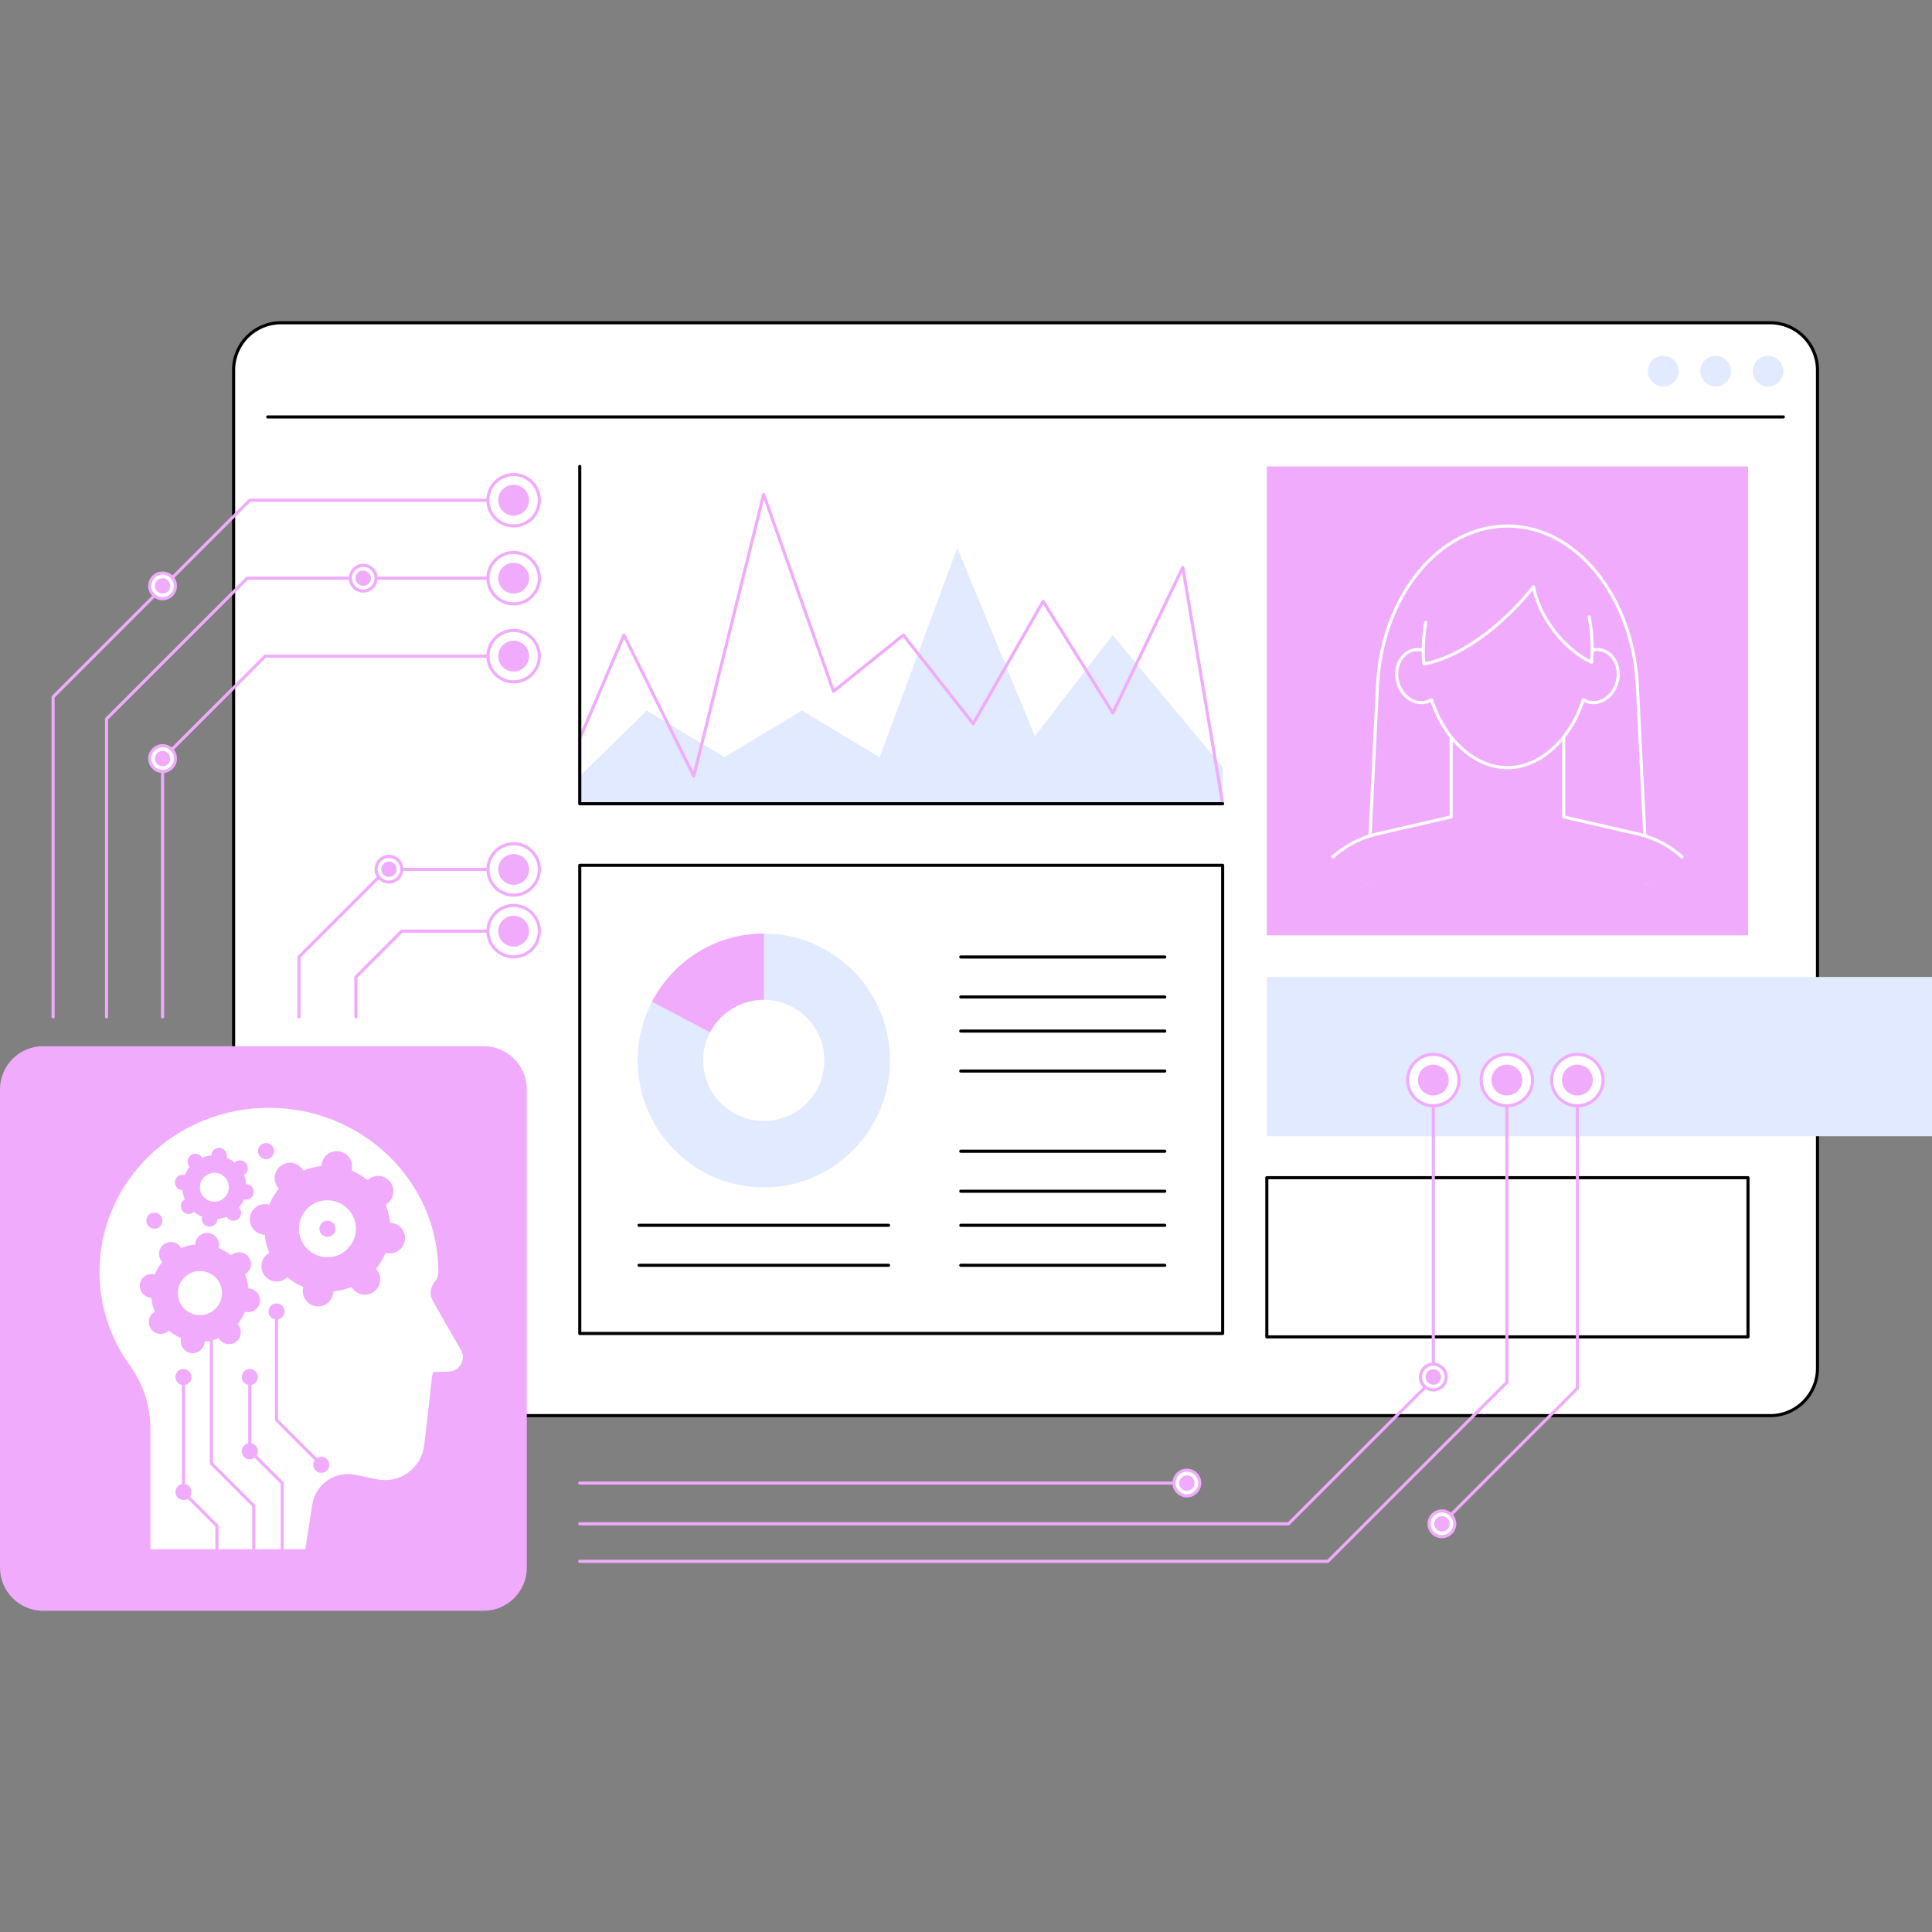 <svg xmlns="http://www.w3.org/2000/svg" xmlns:xlink="http://www.w3.org/1999/xlink" width="400" viewBox="0 0 300 300" height="400" preserveAspectRatio="xMidYMid meet"><rect x="0" y="0" width="300" height="300" fill="#808080" stroke="none"/><defs><clipPath id="f3113155c7"><path d="M 36 49.875 L 283 49.875 L 283 221 L 36 221 Z M 36 49.875 " clip-rule="nonzero"></path></clipPath><clipPath id="add688c050"><path d="M 211 81 L 257 81 L 257 142.668 L 211 142.668 Z M 211 81 " clip-rule="nonzero"></path></clipPath><clipPath id="97ae6b5069"><path d="M 269.906 112.219 C 269.906 132.008 253.863 142.609 234.07 142.609 C 214.281 142.609 198.238 132.008 198.238 112.219 C 198.238 92.43 214.281 76.387 234.07 76.387 C 253.863 76.387 269.906 92.43 269.906 112.219 Z M 269.906 112.219 " clip-rule="nonzero"></path></clipPath><clipPath id="87f6bbd5b0"><path d="M 198.16 112 L 269.941 112 L 269.941 142.668 L 198.16 142.668 Z M 198.16 112 " clip-rule="nonzero"></path></clipPath><clipPath id="99605ae0c5"><path d="M 269.906 112.219 C 269.906 132.008 253.863 142.609 234.07 142.609 C 214.281 142.609 198.238 132.008 198.238 112.219 C 198.238 92.43 214.281 76.387 234.07 76.387 C 253.863 76.387 269.906 92.43 269.906 112.219 Z M 269.906 112.219 " clip-rule="nonzero"></path></clipPath><clipPath id="cc4432292f"><path d="M 216 87 L 252 87 L 252 120 L 216 120 Z M 216 87 " clip-rule="nonzero"></path></clipPath><clipPath id="ee2e0ae966"><path d="M 269.906 112.219 C 269.906 132.008 253.863 142.609 234.07 142.609 C 214.281 142.609 198.238 132.008 198.238 112.219 C 198.238 92.43 214.281 76.387 234.07 76.387 C 253.863 76.387 269.906 92.43 269.906 112.219 Z M 269.906 112.219 " clip-rule="nonzero"></path></clipPath><clipPath id="809ded53ac"><path d="M 221 85 L 248 85 L 248 104 L 221 104 Z M 221 85 " clip-rule="nonzero"></path></clipPath><clipPath id="94e13b69cc"><path d="M 269.906 112.219 C 269.906 132.008 253.863 142.609 234.07 142.609 C 214.281 142.609 198.238 132.008 198.238 112.219 C 198.238 92.43 214.281 76.387 234.07 76.387 C 253.863 76.387 269.906 92.43 269.906 112.219 Z M 269.906 112.219 " clip-rule="nonzero"></path></clipPath><clipPath id="5052fd162e"><path d="M 220 90 L 248 90 L 248 104 L 220 104 Z M 220 90 " clip-rule="nonzero"></path></clipPath><clipPath id="6ed2e52c1e"><path d="M 269.906 112.219 C 269.906 132.008 253.863 142.609 234.07 142.609 C 214.281 142.609 198.238 132.008 198.238 112.219 C 198.238 92.43 214.281 76.387 234.07 76.387 C 253.863 76.387 269.906 92.43 269.906 112.219 Z M 269.906 112.219 " clip-rule="nonzero"></path></clipPath><clipPath id="e109fdbbe5"><path d="M 0 162 L 82 162 L 82 250.125 L 0 250.125 Z M 0 162 " clip-rule="nonzero"></path></clipPath></defs><path fill="#ffffff" d="M 43.602 50.121 L 274.891 50.121 C 278.934 50.121 282.219 53.402 282.219 57.449 L 282.219 212.492 C 282.219 216.535 278.934 219.816 274.891 219.816 L 43.602 219.816 C 39.559 219.816 36.273 216.535 36.273 212.492 L 36.273 57.449 C 36.273 53.402 39.559 50.121 43.602 50.121 Z M 43.602 50.121 " fill-opacity="1" fill-rule="nonzero"></path><g clip-path="url(#f3113155c7)"><path fill="#000000" d="M 274.891 220.059 L 43.602 220.059 C 39.43 220.059 36.035 216.664 36.035 212.492 L 36.035 57.449 C 36.035 53.273 39.43 49.879 43.602 49.879 L 274.887 49.879 C 279.062 49.879 282.457 53.273 282.457 57.449 L 282.457 212.492 C 282.457 216.664 279.062 220.059 274.887 220.059 Z M 43.602 50.359 C 39.695 50.359 36.516 53.539 36.516 57.449 L 36.516 212.492 C 36.516 216.398 39.695 219.578 43.602 219.578 L 274.887 219.578 C 278.797 219.578 281.977 216.398 281.977 212.492 L 281.977 57.449 C 281.977 53.539 278.797 50.359 274.887 50.359 Z M 43.602 50.359 " fill-opacity="1" fill-rule="nonzero"></path></g><path fill="#000000" d="M 276.922 64.98 L 41.57 64.98 C 41.438 64.98 41.332 64.875 41.332 64.742 C 41.332 64.609 41.438 64.5 41.57 64.5 L 276.922 64.5 C 277.055 64.5 277.16 64.609 277.16 64.742 C 277.16 64.875 277.055 64.98 276.922 64.98 Z M 276.922 64.98 " fill-opacity="1" fill-rule="nonzero"></path><path fill="#e2eaff" d="M 276.922 57.637 C 276.922 57.949 276.859 58.254 276.738 58.547 C 276.617 58.836 276.445 59.094 276.223 59.316 C 276 59.543 275.742 59.715 275.453 59.836 C 275.16 59.953 274.855 60.016 274.539 60.016 C 274.227 60.016 273.922 59.953 273.629 59.836 C 273.34 59.715 273.082 59.543 272.859 59.316 C 272.637 59.094 272.465 58.836 272.344 58.547 C 272.223 58.254 272.16 57.949 272.16 57.637 C 272.16 57.32 272.223 57.016 272.344 56.727 C 272.465 56.434 272.637 56.176 272.859 55.953 C 273.082 55.73 273.34 55.559 273.629 55.438 C 273.922 55.316 274.227 55.254 274.539 55.254 C 274.855 55.254 275.16 55.316 275.453 55.438 C 275.742 55.559 276 55.73 276.223 55.953 C 276.445 56.176 276.617 56.434 276.738 56.727 C 276.859 57.016 276.922 57.32 276.922 57.637 Z M 276.922 57.637 " fill-opacity="1" fill-rule="nonzero"></path><path fill="#e2eaff" d="M 268.781 57.637 C 268.781 57.949 268.719 58.254 268.602 58.547 C 268.48 58.836 268.309 59.094 268.082 59.316 C 267.859 59.543 267.602 59.715 267.312 59.836 C 267.02 59.953 266.715 60.016 266.402 60.016 C 266.086 60.016 265.781 59.953 265.492 59.836 C 265.199 59.715 264.941 59.543 264.719 59.316 C 264.496 59.094 264.324 58.836 264.203 58.547 C 264.082 58.254 264.02 57.949 264.02 57.637 C 264.02 57.32 264.082 57.016 264.203 56.727 C 264.324 56.434 264.496 56.176 264.719 55.953 C 264.941 55.73 265.199 55.559 265.492 55.438 C 265.781 55.316 266.086 55.254 266.402 55.254 C 266.715 55.254 267.02 55.316 267.312 55.438 C 267.602 55.559 267.859 55.73 268.082 55.953 C 268.309 56.176 268.48 56.434 268.602 56.727 C 268.719 57.016 268.781 57.32 268.781 57.637 Z M 268.781 57.637 " fill-opacity="1" fill-rule="nonzero"></path><path fill="#e2eaff" d="M 260.641 57.637 C 260.641 57.949 260.582 58.254 260.461 58.547 C 260.34 58.836 260.168 59.094 259.945 59.316 C 259.723 59.543 259.465 59.715 259.172 59.836 C 258.879 59.953 258.578 60.016 258.262 60.016 C 257.945 60.016 257.641 59.953 257.352 59.836 C 257.059 59.715 256.801 59.543 256.578 59.316 C 256.355 59.094 256.184 58.836 256.062 58.547 C 255.941 58.254 255.883 57.949 255.883 57.637 C 255.883 57.32 255.941 57.016 256.062 56.727 C 256.184 56.434 256.355 56.176 256.578 55.953 C 256.801 55.73 257.059 55.559 257.352 55.438 C 257.641 55.316 257.945 55.254 258.262 55.254 C 258.578 55.254 258.879 55.316 259.172 55.438 C 259.465 55.559 259.723 55.73 259.945 55.953 C 260.168 56.176 260.34 56.434 260.461 56.727 C 260.582 57.016 260.641 57.32 260.641 57.637 Z M 260.641 57.637 " fill-opacity="1" fill-rule="nonzero"></path><path fill="#f0abfc" d="M 196.715 72.43 L 271.43 72.43 L 271.43 145.238 L 196.715 145.238 Z M 196.715 72.43 " fill-opacity="1" fill-rule="nonzero"></path><g clip-path="url(#add688c050)"><g clip-path="url(#97ae6b5069)"><path fill="#ffffff" d="M 256.469 151.203 L 211.672 151.203 C 211.605 151.203 211.543 151.176 211.496 151.129 C 211.449 151.078 211.43 151.016 211.43 150.949 L 213.66 106.41 C 214.359 92.406 223.328 81.441 234.07 81.441 C 244.816 81.441 253.781 92.406 254.48 106.41 L 256.711 150.949 C 256.715 151.016 256.691 151.078 256.645 151.129 C 256.598 151.176 256.535 151.203 256.469 151.203 Z M 211.926 150.719 L 256.215 150.719 L 254 106.434 C 253.312 92.688 244.559 81.922 234.07 81.922 C 223.582 81.922 214.828 92.688 214.141 106.43 Z M 211.926 150.719 " fill-opacity="1" fill-rule="nonzero"></path></g></g><g clip-path="url(#87f6bbd5b0)"><g clip-path="url(#99605ae0c5)"><path fill="#f0abfc" d="M 265.688 140.238 C 264.133 134.863 259.789 130.754 254.34 129.5 L 242.809 126.844 L 242.809 112.281 L 225.332 112.281 L 225.332 126.844 L 213.805 129.5 C 208.352 130.754 204.012 134.863 202.457 140.238 L 198.059 163.473 L 270.086 163.473 Z M 265.688 140.238 " fill-opacity="1" fill-rule="nonzero"></path><path fill="#ffffff" d="M 270.086 163.715 L 198.059 163.715 C 197.988 163.715 197.918 163.684 197.871 163.625 C 197.828 163.57 197.809 163.5 197.82 163.43 L 202.219 140.191 C 203.801 134.719 208.219 130.539 213.75 129.266 L 225.094 126.652 L 225.094 112.285 C 225.094 112.152 225.199 112.043 225.332 112.043 L 242.812 112.043 C 242.945 112.043 243.051 112.152 243.051 112.285 L 243.051 126.652 L 254.395 129.266 C 259.926 130.539 264.344 134.719 265.918 140.172 C 265.922 140.18 265.922 140.188 265.926 140.191 L 270.32 163.43 C 270.336 163.5 270.316 163.57 270.27 163.625 C 270.223 163.684 270.156 163.715 270.086 163.715 Z M 198.348 163.23 L 269.793 163.23 L 265.453 140.293 C 263.922 135.016 259.645 130.969 254.285 129.734 L 242.758 127.082 C 242.648 127.055 242.57 126.957 242.57 126.844 L 242.57 112.527 L 225.574 112.527 L 225.574 126.844 C 225.574 126.957 225.496 127.055 225.387 127.082 L 213.859 129.734 C 208.496 130.969 204.215 135.02 202.688 140.305 Z M 198.348 163.23 " fill-opacity="1" fill-rule="nonzero"></path></g></g><g clip-path="url(#cc4432292f)"><g clip-path="url(#ee2e0ae966)"><path fill="#f0abfc" d="M 248.707 100.949 C 248.07 100.789 247.426 100.852 246.828 101.078 C 246.32 92.992 240.805 87.508 234.07 87.508 C 227.336 87.508 221.82 92.992 221.312 101.078 C 220.715 100.852 220.07 100.789 219.434 100.949 C 217.543 101.418 216.461 103.605 217.016 105.836 C 217.57 108.062 219.551 109.488 221.441 109.02 C 221.746 108.945 222.023 108.82 222.285 108.66 C 224.23 114.633 228.777 119.207 234.07 119.207 C 239.363 119.207 243.906 114.633 245.855 108.66 C 246.113 108.82 246.395 108.945 246.699 109.02 C 248.59 109.488 250.57 108.062 251.125 105.836 C 251.68 103.605 250.598 101.418 248.707 100.949 Z M 248.707 100.949 " fill-opacity="1" fill-rule="nonzero"></path><path fill="#ffffff" d="M 234.07 119.445 C 229.051 119.445 224.285 115.266 222.148 109.012 C 221.938 109.117 221.719 109.199 221.5 109.25 C 220.516 109.496 219.48 109.277 218.586 108.633 C 217.703 108 217.062 107.023 216.781 105.891 C 216.5 104.758 216.609 103.598 217.094 102.625 C 217.582 101.637 218.395 100.957 219.379 100.715 C 219.934 100.574 220.523 100.59 221.094 100.75 C 221.719 92.918 227.133 87.266 234.07 87.266 C 241.012 87.266 246.426 92.918 247.047 100.75 C 247.621 100.59 248.207 100.574 248.766 100.715 C 249.75 100.957 250.562 101.637 251.051 102.625 C 251.531 103.598 251.645 104.758 251.359 105.891 C 251.078 107.023 250.438 108 249.559 108.633 C 248.66 109.277 247.629 109.496 246.645 109.25 C 246.426 109.195 246.207 109.117 245.992 109.012 C 243.855 115.262 239.094 119.445 234.07 119.445 Z M 222.285 108.422 C 222.312 108.422 222.344 108.426 222.367 108.434 C 222.438 108.461 222.492 108.516 222.516 108.586 C 224.539 114.793 229.184 118.965 234.07 118.965 C 238.957 118.965 243.602 114.793 245.625 108.586 C 245.648 108.516 245.703 108.461 245.773 108.434 C 245.84 108.41 245.918 108.418 245.98 108.453 C 246.234 108.609 246.496 108.719 246.758 108.785 C 247.605 108.996 248.496 108.801 249.273 108.242 C 250.066 107.676 250.641 106.797 250.895 105.773 C 251.148 104.754 251.051 103.711 250.617 102.836 C 250.195 101.977 249.496 101.391 248.648 101.18 C 248.09 101.043 247.488 101.082 246.914 101.305 C 246.844 101.332 246.762 101.324 246.699 101.281 C 246.633 101.238 246.594 101.168 246.59 101.094 C 246.102 93.363 240.84 87.75 234.07 87.75 C 227.305 87.75 222.039 93.363 221.555 101.094 C 221.551 101.172 221.508 101.242 221.441 101.281 C 221.379 101.324 221.301 101.332 221.227 101.305 C 220.652 101.086 220.051 101.043 219.492 101.18 C 218.648 101.391 217.949 101.977 217.523 102.836 C 217.09 103.711 216.996 104.754 217.25 105.773 C 217.504 106.797 218.078 107.672 218.867 108.242 C 219.645 108.801 220.539 108.996 221.383 108.785 C 221.648 108.719 221.91 108.609 222.16 108.453 C 222.199 108.43 222.242 108.418 222.285 108.418 Z M 222.285 108.422 " fill-opacity="1" fill-rule="nonzero"></path></g></g><g clip-path="url(#809ded53ac)"><g clip-path="url(#94e13b69cc)"><path fill="#f0abfc" d="M 221.102 103.109 C 227.48 101.91 234.133 96.227 238.125 91.105 C 238.902 95.652 242.93 100.965 247.148 102.832 C 247.148 102.832 249.156 84.734 234.074 85.316 C 218.988 85.898 221.102 103.109 221.102 103.109 Z M 221.102 103.109 " fill-opacity="1" fill-rule="nonzero"></path></g></g><g clip-path="url(#5052fd162e)"><g clip-path="url(#6ed2e52c1e)"><path fill="#ffffff" d="M 221.102 103.352 C 221.051 103.352 221 103.336 220.957 103.305 C 220.906 103.266 220.871 103.203 220.859 103.141 C 220.859 103.109 220.5 100.105 221.148 96.605 C 221.172 96.473 221.297 96.387 221.43 96.41 C 221.562 96.438 221.648 96.562 221.625 96.691 C 221.098 99.531 221.246 102.031 221.316 102.82 C 227.797 101.48 234.301 95.621 237.934 90.957 C 237.992 90.883 238.09 90.848 238.184 90.875 C 238.277 90.895 238.344 90.973 238.359 91.066 C 239.121 95.496 242.93 100.527 246.938 102.469 C 247.004 101.539 247.125 98.812 246.523 95.84 C 246.496 95.707 246.578 95.582 246.711 95.555 C 246.844 95.527 246.969 95.613 246.996 95.742 C 247.75 99.473 247.391 102.824 247.387 102.855 C 247.379 102.934 247.332 103 247.266 103.039 C 247.199 103.078 247.117 103.082 247.051 103.051 C 242.957 101.238 238.992 96.219 237.988 91.664 C 234.195 96.383 227.652 102.121 221.145 103.348 C 221.129 103.348 221.113 103.352 221.102 103.352 Z M 221.102 103.352 " fill-opacity="1" fill-rule="nonzero"></path></g></g><path fill="#e2eaff" d="M 196.715 151.703 L 300 151.703 L 300 176.43 L 196.715 176.43 Z M 196.715 151.703 " fill-opacity="1" fill-rule="nonzero"></path><path fill="#ffffff" d="M 196.715 182.871 L 271.43 182.871 L 271.43 207.598 L 196.715 207.598 Z M 196.715 182.871 " fill-opacity="1" fill-rule="nonzero"></path><path fill="#000000" d="M 271.43 207.836 L 196.715 207.836 C 196.582 207.836 196.473 207.73 196.473 207.598 L 196.473 182.871 C 196.473 182.738 196.582 182.629 196.715 182.629 L 271.43 182.629 C 271.562 182.629 271.668 182.738 271.668 182.871 L 271.668 207.598 C 271.668 207.73 271.562 207.836 271.43 207.836 Z M 196.953 207.355 L 271.188 207.355 L 271.188 183.113 L 196.953 183.113 Z M 196.953 207.355 " fill-opacity="1" fill-rule="nonzero"></path><path fill="#000000" d="M 189.855 207.301 L 90.027 207.301 C 89.895 207.301 89.785 207.191 89.785 207.059 L 89.785 134.371 C 89.785 134.238 89.895 134.129 90.027 134.129 L 189.855 134.129 C 189.988 134.129 190.094 134.238 190.094 134.371 L 190.094 207.059 C 190.094 207.191 189.988 207.301 189.855 207.301 Z M 90.266 206.816 L 189.613 206.816 L 189.613 134.609 L 90.266 134.609 Z M 90.266 206.816 " fill-opacity="1" fill-rule="nonzero"></path><path fill="#ffffff" d="M 118.602 164.664 L 118.602 144.953 C 129.422 144.953 138.191 153.781 138.191 164.664 C 138.191 175.551 129.422 184.375 118.602 184.375 C 107.785 184.375 99.016 175.551 99.016 164.664 C 99.016 161.375 99.816 158.273 101.234 155.547 Z M 118.602 164.664 " fill-opacity="1" fill-rule="nonzero"></path><path fill="#e2eaff" d="M 101.234 155.547 L 118.605 144.957 C 129.422 144.957 138.191 153.781 138.191 164.664 C 138.191 175.551 129.422 184.375 118.605 184.375 C 107.785 184.375 99.016 175.551 99.016 164.664 C 99.016 161.375 99.82 158.273 101.234 155.547 Z M 101.234 155.547 " fill-opacity="1" fill-rule="nonzero"></path><path fill="#f0abfc" d="M 101.234 155.547 C 104.508 149.25 111.055 144.957 118.605 144.957 L 118.605 164.664 Z M 101.234 155.547 " fill-opacity="1" fill-rule="nonzero"></path><path fill="#ffffff" d="M 120.762 155.504 C 121.359 155.645 121.941 155.844 122.504 156.102 C 123.066 156.355 123.598 156.664 124.098 157.027 C 124.602 157.387 125.062 157.793 125.484 158.246 C 125.902 158.699 126.277 159.188 126.602 159.711 C 126.926 160.238 127.195 160.789 127.414 161.367 C 127.629 161.945 127.785 162.543 127.887 163.152 C 127.984 163.762 128.023 164.375 128 164.992 C 127.98 165.609 127.898 166.219 127.754 166.82 C 127.613 167.422 127.414 168.004 127.156 168.566 C 126.902 169.125 126.594 169.656 126.23 170.16 C 125.871 170.66 125.465 171.121 125.012 171.543 C 124.559 171.965 124.07 172.336 123.547 172.66 C 123.02 172.984 122.469 173.258 121.891 173.473 C 121.309 173.688 120.715 173.848 120.105 173.945 C 119.496 174.043 118.883 174.082 118.266 174.062 C 117.648 174.039 117.039 173.957 116.438 173.816 C 115.836 173.672 115.254 173.473 114.691 173.219 C 114.129 172.961 113.598 172.652 113.098 172.293 C 112.598 171.93 112.137 171.523 111.715 171.07 C 111.293 170.621 110.922 170.129 110.598 169.605 C 110.27 169.078 110 168.527 109.785 167.949 C 109.57 167.371 109.41 166.777 109.312 166.168 C 109.215 165.555 109.176 164.941 109.195 164.324 C 109.219 163.707 109.301 163.098 109.441 162.496 C 109.586 161.895 109.785 161.316 110.039 160.754 C 110.297 160.191 110.605 159.66 110.965 159.156 C 111.328 158.656 111.734 158.195 112.188 157.773 C 112.637 157.355 113.125 156.98 113.652 156.656 C 114.176 156.332 114.73 156.062 115.309 155.844 C 115.887 155.629 116.48 155.473 117.09 155.371 C 117.699 155.273 118.316 155.234 118.934 155.258 C 119.551 155.277 120.16 155.359 120.762 155.504 Z M 120.762 155.504 " fill-opacity="1" fill-rule="nonzero"></path><path fill="#000000" d="M 137.977 190.508 L 99.23 190.508 C 99.094 190.508 98.988 190.402 98.988 190.266 C 98.988 190.133 99.094 190.027 99.23 190.027 L 137.977 190.027 C 138.113 190.027 138.219 190.133 138.219 190.266 C 138.219 190.402 138.113 190.508 137.977 190.508 Z M 137.977 190.508 " fill-opacity="1" fill-rule="nonzero"></path><path fill="#000000" d="M 137.977 196.715 L 99.23 196.715 C 99.094 196.715 98.988 196.605 98.988 196.473 C 98.988 196.344 99.094 196.234 99.23 196.234 L 137.977 196.234 C 138.113 196.234 138.219 196.34 138.219 196.473 C 138.219 196.609 138.113 196.715 137.977 196.715 Z M 137.977 196.715 " fill-opacity="1" fill-rule="nonzero"></path><path fill="#000000" d="M 180.867 160.344 L 149.188 160.344 C 149.055 160.344 148.949 160.238 148.949 160.102 C 148.949 159.969 149.055 159.863 149.188 159.863 L 180.867 159.863 C 181 159.863 181.105 159.969 181.105 160.102 C 181.105 160.234 181 160.344 180.867 160.344 Z M 180.867 160.344 " fill-opacity="1" fill-rule="nonzero"></path><path fill="#000000" d="M 180.867 166.551 L 149.188 166.551 C 149.055 166.551 148.949 166.445 148.949 166.312 C 148.949 166.18 149.055 166.07 149.188 166.07 L 180.867 166.07 C 181 166.07 181.105 166.18 181.105 166.312 C 181.105 166.445 181 166.551 180.867 166.551 Z M 180.867 166.551 " fill-opacity="1" fill-rule="nonzero"></path><path fill="#000000" d="M 180.867 148.844 L 149.188 148.844 C 149.055 148.844 148.949 148.734 148.949 148.602 C 148.949 148.469 149.055 148.359 149.188 148.359 L 180.867 148.359 C 181 148.359 181.105 148.469 181.105 148.602 C 181.105 148.734 181 148.844 180.867 148.844 Z M 180.867 148.844 " fill-opacity="1" fill-rule="nonzero"></path><path fill="#000000" d="M 180.867 155.051 L 149.188 155.051 C 149.055 155.051 148.949 154.945 148.949 154.809 C 148.949 154.676 149.055 154.57 149.188 154.57 L 180.867 154.57 C 181 154.57 181.105 154.676 181.105 154.809 C 181.105 154.945 181 155.051 180.867 155.051 Z M 180.867 155.051 " fill-opacity="1" fill-rule="nonzero"></path><path fill="#000000" d="M 180.867 190.508 L 149.188 190.508 C 149.055 190.508 148.949 190.402 148.949 190.266 C 148.949 190.133 149.055 190.027 149.188 190.027 L 180.867 190.027 C 181 190.027 181.105 190.133 181.105 190.266 C 181.105 190.402 181 190.508 180.867 190.508 Z M 180.867 190.508 " fill-opacity="1" fill-rule="nonzero"></path><path fill="#000000" d="M 180.867 196.715 L 149.188 196.715 C 149.055 196.715 148.949 196.605 148.949 196.473 C 148.949 196.344 149.055 196.234 149.188 196.234 L 180.867 196.234 C 181 196.234 181.105 196.34 181.105 196.473 C 181.105 196.609 181 196.715 180.867 196.715 Z M 180.867 196.715 " fill-opacity="1" fill-rule="nonzero"></path><path fill="#000000" d="M 180.867 179.008 L 149.188 179.008 C 149.055 179.008 148.949 178.898 148.949 178.766 C 148.949 178.633 149.055 178.523 149.188 178.523 L 180.867 178.523 C 181 178.523 181.105 178.633 181.105 178.766 C 181.105 178.898 181 179.008 180.867 179.008 Z M 180.867 179.008 " fill-opacity="1" fill-rule="nonzero"></path><path fill="#000000" d="M 180.867 185.215 L 149.188 185.215 C 149.055 185.215 148.949 185.109 148.949 184.973 C 148.949 184.84 149.055 184.734 149.188 184.734 L 180.867 184.734 C 181 184.734 181.105 184.84 181.105 184.973 C 181.105 185.109 181 185.215 180.867 185.215 Z M 180.867 185.215 " fill-opacity="1" fill-rule="nonzero"></path><path fill="#e2eaff" d="M 189.855 124.805 L 90.027 124.805 L 90.027 120.512 L 100.434 110.336 L 112.488 117.57 L 124.539 110.336 L 136.594 117.594 L 148.645 85.07 L 160.699 114.316 L 172.75 98.617 L 189.855 119.113 Z M 189.855 124.805 " fill-opacity="1" fill-rule="nonzero"></path><path fill="#f0abfc" d="M 189.855 125.047 L 90.027 125.047 C 89.895 125.047 89.785 124.938 89.785 124.805 L 89.785 114.676 C 89.785 114.645 89.793 114.613 89.805 114.582 L 96.664 98.523 C 96.703 98.438 96.785 98.379 96.879 98.379 C 96.969 98.379 97.059 98.426 97.102 98.512 L 107.656 119.812 L 118.344 76.723 C 118.371 76.621 118.461 76.547 118.566 76.543 C 118.676 76.535 118.77 76.602 118.805 76.699 L 129.539 106.945 L 140.121 98.43 C 140.172 98.391 140.238 98.371 140.301 98.379 C 140.363 98.387 140.422 98.418 140.461 98.469 L 151.086 111.953 L 161.758 93.254 C 161.801 93.18 161.875 93.133 161.961 93.133 C 162.043 93.125 162.125 93.172 162.172 93.246 L 172.785 110.203 L 183.445 87.988 C 183.488 87.895 183.59 87.84 183.695 87.855 C 183.797 87.871 183.879 87.949 183.898 88.055 L 190.094 124.766 C 190.105 124.836 190.086 124.906 190.039 124.961 C 189.992 125.012 189.926 125.047 189.855 125.047 Z M 90.266 124.562 L 189.57 124.562 L 183.547 88.883 L 173.031 110.809 C 172.992 110.887 172.914 110.938 172.828 110.945 C 172.738 110.949 172.656 110.906 172.609 110.832 L 161.977 93.844 L 151.328 112.504 C 151.289 112.57 151.219 112.617 151.137 112.621 C 151.059 112.629 150.98 112.594 150.93 112.531 L 140.234 98.957 L 129.578 107.535 C 129.516 107.582 129.438 107.598 129.359 107.578 C 129.285 107.555 129.227 107.5 129.199 107.426 L 118.621 77.617 L 107.965 120.566 C 107.941 120.664 107.859 120.738 107.758 120.75 C 107.66 120.762 107.562 120.707 107.516 120.617 L 96.902 99.195 L 90.266 114.727 L 90.266 124.566 Z M 90.266 124.562 " fill-opacity="1" fill-rule="nonzero"></path><path fill="#000000" d="M 189.855 125.047 L 90.027 125.047 C 89.895 125.047 89.785 124.938 89.785 124.805 L 89.785 72.43 C 89.785 72.297 89.895 72.191 90.027 72.191 C 90.16 72.191 90.266 72.297 90.266 72.43 L 90.266 124.562 L 189.855 124.562 C 189.988 124.562 190.094 124.672 190.094 124.805 C 190.094 124.938 189.988 125.047 189.855 125.047 Z M 189.855 125.047 " fill-opacity="1" fill-rule="nonzero"></path><g clip-path="url(#e109fdbbe5)"><path fill="#f0abfc" d="M 6.691 162.453 L 75.105 162.453 C 78.797 162.453 81.797 165.453 81.797 169.145 L 81.797 243.43 C 81.797 247.121 78.797 250.121 75.105 250.121 L 6.691 250.121 C 3 250.121 0 247.121 0 243.426 L 0 169.145 C 0 165.449 3 162.453 6.691 162.453 Z M 6.691 162.453 " fill-opacity="1" fill-rule="nonzero"></path></g><path fill="#ffffff" d="M 67.418 213.277 L 69.648 213.234 C 71.559 213.195 72.723 211.121 71.762 209.473 C 70.434 207.188 68.73 204.23 67.391 201.82 C 66.973 201.07 67.02 200.145 67.52 199.445 C 67.906 198.898 68.305 198.422 68.305 197.48 C 68.305 183.281 56.418 171.773 41.758 171.773 C 27.094 171.773 15.211 183.281 15.211 197.48 C 15.211 202.949 16.977 208.023 19.988 212.191 C 22.031 215.02 23.117 218.426 23.117 221.918 L 23.117 240.797 L 47.613 240.797 L 48.727 233.672 C 49.199 230.641 52.113 228.617 55.117 229.238 L 58.496 229.941 C 62.141 230.699 65.652 228.176 66.102 224.48 C 66.777 218.895 67.227 214.234 67.418 213.277 Z M 67.418 213.277 " fill-opacity="1" fill-rule="nonzero"></path><path fill="#f0abfc" d="M 47.617 241.039 L 23.117 241.039 C 22.984 241.039 22.879 240.93 22.879 240.797 L 22.879 221.918 C 22.879 218.441 21.812 215.129 19.793 212.332 C 16.637 207.965 14.969 202.828 14.969 197.48 C 14.969 183.172 26.988 171.535 41.758 171.535 C 56.527 171.535 68.543 183.172 68.543 197.48 C 68.543 198.43 68.168 198.957 67.801 199.465 L 67.715 199.586 C 67.277 200.203 67.23 201.035 67.602 201.703 C 68.969 204.164 70.73 207.219 71.973 209.352 C 72.465 210.203 72.473 211.219 71.992 212.074 C 71.512 212.93 70.637 213.453 69.652 213.473 L 67.621 213.516 C 67.516 214.188 67.34 215.754 67.105 217.844 C 66.898 219.707 66.641 222.023 66.34 224.508 C 66.121 226.336 65.137 228.004 63.641 229.074 C 62.145 230.148 60.25 230.551 58.449 230.176 L 55.07 229.473 C 53.684 229.188 52.277 229.473 51.113 230.281 C 49.945 231.09 49.184 232.305 48.965 233.707 L 47.855 240.832 C 47.836 240.949 47.734 241.039 47.617 241.039 Z M 23.359 240.559 L 47.41 240.559 L 48.488 233.633 C 48.73 232.102 49.562 230.77 50.836 229.887 C 52.109 229.004 53.648 228.688 55.168 229.004 L 58.547 229.707 C 60.219 230.051 61.973 229.68 63.359 228.688 C 64.746 227.691 65.656 226.148 65.863 224.453 C 66.164 221.969 66.422 219.652 66.629 217.793 C 66.887 215.461 67.078 213.773 67.184 213.23 C 67.207 213.121 67.305 213.039 67.418 213.039 L 69.648 212.992 C 70.457 212.977 71.176 212.547 71.574 211.84 C 71.969 211.133 71.965 210.297 71.555 209.594 C 70.316 207.461 68.551 204.402 67.184 201.938 C 66.723 201.109 66.777 200.074 67.324 199.305 L 67.41 199.184 C 67.762 198.695 68.062 198.273 68.062 197.48 C 68.062 183.438 56.262 172.016 41.758 172.016 C 27.254 172.016 15.453 183.438 15.453 197.48 C 15.453 202.727 17.086 207.766 20.184 212.051 C 22.262 214.926 23.359 218.34 23.359 221.918 Z M 23.359 240.559 " fill-opacity="1" fill-rule="nonzero"></path><path fill="#f0abfc" d="M 21.723 199.395 C 21.574 200.402 22.27 201.34 23.277 201.492 C 23.352 201.5 23.426 201.508 23.5 201.508 C 23.57 202.27 23.758 203 24.043 203.688 C 23.977 203.727 23.914 203.766 23.852 203.809 C 23.031 204.418 22.859 205.57 23.465 206.391 C 24.074 207.211 25.227 207.383 26.047 206.777 C 26.109 206.73 26.164 206.684 26.219 206.633 C 26.789 207.105 27.438 207.496 28.141 207.789 C 28.121 207.859 28.105 207.934 28.094 208.008 C 27.941 209.016 28.637 209.953 29.645 210.105 C 30.652 210.258 31.594 209.562 31.742 208.555 C 31.754 208.477 31.758 208.402 31.762 208.332 C 32.52 208.258 33.254 208.074 33.941 207.789 C 33.977 207.852 34.016 207.914 34.062 207.977 C 34.668 208.797 35.824 208.969 36.641 208.363 C 37.461 207.758 37.633 206.602 37.027 205.781 C 36.984 205.723 36.934 205.664 36.883 205.613 C 37.355 205.039 37.75 204.395 38.039 203.688 C 38.113 203.707 38.184 203.727 38.258 203.734 C 39.266 203.887 40.207 203.191 40.355 202.184 C 40.508 201.176 39.812 200.238 38.805 200.086 C 38.73 200.074 38.656 200.07 38.582 200.066 C 38.508 199.309 38.324 198.574 38.039 197.887 C 38.105 197.852 38.168 197.812 38.227 197.766 C 39.047 197.16 39.223 196.008 38.613 195.188 C 38.008 194.367 36.855 194.195 36.035 194.801 C 35.973 194.844 35.918 194.895 35.863 194.945 C 35.293 194.473 34.645 194.082 33.938 193.789 C 33.957 193.719 33.977 193.645 33.988 193.57 C 34.137 192.562 33.445 191.621 32.438 191.473 C 31.43 191.32 30.488 192.016 30.34 193.023 C 30.328 193.098 30.32 193.172 30.32 193.246 C 29.559 193.32 28.828 193.504 28.141 193.789 C 28.105 193.727 28.066 193.66 28.02 193.602 C 27.414 192.781 26.258 192.609 25.438 193.215 C 24.621 193.82 24.445 194.973 25.055 195.793 C 25.098 195.855 25.148 195.91 25.199 195.965 C 24.727 196.535 24.332 197.184 24.039 197.891 C 23.969 197.871 23.898 197.852 23.82 197.84 C 22.812 197.691 21.875 198.387 21.723 199.395 Z M 27.652 200.281 C 27.934 198.41 29.676 197.121 31.551 197.398 C 33.422 197.68 34.711 199.426 34.43 201.297 C 34.148 203.168 32.406 204.457 30.535 204.176 C 28.664 203.898 27.371 202.152 27.652 200.281 Z M 27.652 200.281 " fill-opacity="1" fill-rule="nonzero"></path><path fill="#f0abfc" d="M 27.18 183.438 C 27.082 184.098 27.535 184.711 28.199 184.812 C 28.246 184.82 28.297 184.82 28.344 184.824 C 28.391 185.32 28.512 185.801 28.699 186.25 C 28.656 186.273 28.617 186.301 28.578 186.328 C 28.039 186.727 27.926 187.484 28.324 188.02 C 28.723 188.559 29.477 188.672 30.016 188.273 C 30.055 188.242 30.09 188.211 30.125 188.18 C 30.504 188.488 30.926 188.746 31.387 188.938 C 31.375 188.984 31.363 189.031 31.355 189.078 C 31.258 189.738 31.711 190.355 32.371 190.453 C 33.031 190.551 33.648 190.098 33.746 189.438 C 33.754 189.387 33.758 189.34 33.758 189.289 C 34.258 189.242 34.738 189.121 35.188 188.934 C 35.211 188.977 35.234 189.02 35.266 189.059 C 35.664 189.598 36.422 189.707 36.957 189.312 C 37.496 188.914 37.605 188.16 37.211 187.621 C 37.18 187.582 37.148 187.547 37.117 187.512 C 37.426 187.137 37.684 186.711 37.875 186.25 C 37.922 186.262 37.969 186.273 38.016 186.281 C 38.676 186.379 39.293 185.926 39.391 185.266 C 39.488 184.605 39.035 183.988 38.375 183.891 C 38.324 183.883 38.277 183.879 38.227 183.879 C 38.18 183.379 38.059 182.898 37.871 182.449 C 37.914 182.426 37.957 182.402 37.996 182.371 C 38.535 181.973 38.645 181.215 38.25 180.68 C 37.852 180.145 37.094 180.031 36.559 180.426 C 36.52 180.457 36.48 180.488 36.445 180.523 C 36.07 180.211 35.648 179.957 35.184 179.762 C 35.199 179.715 35.211 179.668 35.219 179.621 C 35.316 178.961 34.859 178.344 34.199 178.246 C 33.539 178.148 32.926 178.602 32.828 179.262 C 32.82 179.312 32.816 179.359 32.812 179.41 C 32.316 179.457 31.836 179.578 31.387 179.766 C 31.363 179.723 31.336 179.68 31.305 179.641 C 30.91 179.105 30.152 178.992 29.617 179.387 C 29.078 179.785 28.965 180.543 29.363 181.078 C 29.395 181.121 29.426 181.156 29.457 181.191 C 29.148 181.566 28.891 181.992 28.699 182.453 C 28.652 182.441 28.605 182.43 28.559 182.422 C 27.895 182.324 27.281 182.777 27.184 183.438 Z M 31.066 184.02 C 31.25 182.793 32.395 181.949 33.621 182.133 C 34.848 182.316 35.691 183.457 35.508 184.684 C 35.324 185.91 34.18 186.754 32.953 186.57 C 31.727 186.387 30.883 185.246 31.066 184.02 Z M 31.066 184.02 " fill-opacity="1" fill-rule="nonzero"></path><path fill="#f0abfc" d="M 38.816 188.996 C 38.621 190.297 39.516 191.508 40.816 191.703 C 40.914 191.719 41.012 191.723 41.105 191.727 C 41.199 192.707 41.438 193.656 41.805 194.539 C 41.723 194.586 41.641 194.637 41.562 194.695 C 40.504 195.48 40.281 196.969 41.062 198.027 C 41.848 199.086 43.336 199.309 44.395 198.527 C 44.473 198.469 44.547 198.406 44.617 198.34 C 45.355 198.949 46.188 199.457 47.098 199.832 C 47.074 199.926 47.051 200.02 47.039 200.117 C 46.844 201.418 47.738 202.629 49.039 202.824 C 50.34 203.02 51.555 202.121 51.75 200.82 C 51.762 200.723 51.77 200.629 51.773 200.531 C 52.754 200.441 53.699 200.199 54.586 199.832 C 54.633 199.914 54.684 199.996 54.742 200.078 C 55.523 201.133 57.016 201.359 58.07 200.574 C 59.129 199.793 59.352 198.305 58.57 197.246 C 58.512 197.164 58.449 197.094 58.383 197.023 C 58.996 196.285 59.5 195.449 59.879 194.539 C 59.969 194.566 60.062 194.586 60.16 194.602 C 61.461 194.797 62.676 193.902 62.867 192.602 C 63.062 191.297 62.168 190.086 60.867 189.891 C 60.77 189.879 60.676 189.871 60.578 189.867 C 60.484 188.887 60.246 187.941 59.879 187.055 C 59.961 187.008 60.043 186.957 60.121 186.898 C 61.18 186.117 61.402 184.625 60.621 183.566 C 59.84 182.512 58.348 182.285 57.289 183.07 C 57.211 183.129 57.137 183.191 57.07 183.258 C 56.328 182.645 55.496 182.141 54.586 181.762 C 54.609 181.672 54.633 181.578 54.645 181.48 C 54.84 180.18 53.945 178.965 52.645 178.77 C 51.344 178.578 50.129 179.473 49.934 180.773 C 49.922 180.871 49.914 180.965 49.91 181.062 C 48.93 181.156 47.984 181.395 47.098 181.762 C 47.051 181.68 47 181.598 46.941 181.52 C 46.16 180.461 44.672 180.238 43.613 181.02 C 42.555 181.801 42.332 183.293 43.113 184.352 C 43.172 184.43 43.234 184.5 43.301 184.57 C 42.688 185.312 42.184 186.145 41.805 187.055 C 41.715 187.031 41.621 187.008 41.523 186.992 C 40.223 186.797 39.008 187.695 38.816 188.996 Z M 46.465 190.141 C 46.828 187.727 49.078 186.062 51.496 186.426 C 53.91 186.785 55.574 189.035 55.215 191.453 C 54.852 193.867 52.602 195.535 50.184 195.172 C 47.77 194.809 46.105 192.559 46.465 190.141 Z M 46.465 190.141 " fill-opacity="1" fill-rule="nonzero"></path><path fill="#f0abfc" d="M 52.09 190.797 C 52.09 191.488 51.531 192.047 50.84 192.047 C 50.152 192.047 49.594 191.488 49.594 190.797 C 49.594 190.109 50.152 189.551 50.84 189.551 C 51.531 189.551 52.09 190.109 52.09 190.797 Z M 52.09 190.797 " fill-opacity="1" fill-rule="nonzero"></path><path fill="#f0abfc" d="M 49.895 227.699 C 49.832 227.699 49.77 227.676 49.723 227.629 L 42.77 220.672 C 42.723 220.629 42.695 220.566 42.695 220.504 L 42.695 203.641 C 42.695 203.508 42.805 203.402 42.938 203.402 C 43.07 203.402 43.18 203.508 43.18 203.641 L 43.18 220.402 L 50.066 227.289 C 50.16 227.383 50.16 227.535 50.066 227.629 C 50.016 227.676 49.957 227.699 49.895 227.699 Z M 49.895 227.699 " fill-opacity="1" fill-rule="nonzero"></path><path fill="#f0abfc" d="M 43.82 241.039 C 43.688 241.039 43.582 240.93 43.582 240.797 L 43.582 230.395 L 38.617 225.434 C 38.574 225.387 38.547 225.328 38.547 225.262 L 38.547 214.52 C 38.547 214.387 38.652 214.277 38.789 214.277 C 38.922 214.277 39.027 214.387 39.027 214.52 L 39.027 225.164 L 43.992 230.125 C 44.035 230.172 44.062 230.23 44.062 230.297 L 44.062 240.797 C 44.062 240.934 43.957 241.039 43.82 241.039 Z M 43.82 241.039 " fill-opacity="1" fill-rule="nonzero"></path><path fill="#f0abfc" d="M 39.406 240.637 C 39.273 240.637 39.164 240.527 39.164 240.395 L 39.164 233.91 L 32.652 227.398 C 32.609 227.355 32.582 227.293 32.582 227.227 L 32.582 206.285 C 32.582 206.152 32.691 206.047 32.824 206.047 C 32.957 206.047 33.062 206.152 33.062 206.285 L 33.062 227.129 L 39.574 233.641 C 39.621 233.684 39.648 233.746 39.648 233.809 L 39.648 240.395 C 39.648 240.527 39.539 240.633 39.406 240.633 Z M 39.406 240.637 " fill-opacity="1" fill-rule="nonzero"></path><path fill="#f0abfc" d="M 33.688 241.039 C 33.555 241.039 33.445 240.93 33.445 240.797 L 33.445 237.027 L 28.32 231.902 C 28.273 231.855 28.25 231.797 28.25 231.73 L 28.25 213.828 C 28.25 213.691 28.355 213.586 28.488 213.586 C 28.621 213.586 28.73 213.695 28.73 213.828 L 28.73 231.633 L 33.855 236.758 C 33.902 236.805 33.93 236.863 33.93 236.93 L 33.93 240.797 C 33.93 240.934 33.82 241.039 33.688 241.039 Z M 33.688 241.039 " fill-opacity="1" fill-rule="nonzero"></path><path fill="#f0abfc" d="M 51.141 227.457 C 51.141 228.145 50.582 228.703 49.895 228.703 C 49.203 228.703 48.645 228.145 48.645 227.457 C 48.645 226.766 49.203 226.207 49.895 226.207 C 50.582 226.207 51.141 226.766 51.141 227.457 Z M 51.141 227.457 " fill-opacity="1" fill-rule="nonzero"></path><path fill="#f0abfc" d="M 40.035 213.828 C 40.035 214.516 39.477 215.074 38.789 215.074 C 38.098 215.074 37.539 214.516 37.539 213.828 C 37.539 213.137 38.098 212.578 38.789 212.578 C 39.477 212.578 40.035 213.137 40.035 213.828 Z M 40.035 213.828 " fill-opacity="1" fill-rule="nonzero"></path><path fill="#f0abfc" d="M 42.555 178.746 C 42.555 179.434 41.996 179.996 41.305 179.996 C 40.617 179.996 40.059 179.434 40.059 178.746 C 40.059 178.059 40.617 177.496 41.305 177.496 C 41.996 177.496 42.555 178.059 42.555 178.746 Z M 42.555 178.746 " fill-opacity="1" fill-rule="nonzero"></path><path fill="#f0abfc" d="M 39.672 224.473 C 39.789 224.59 39.879 224.723 39.941 224.879 C 40.004 225.031 40.035 225.191 40.035 225.355 C 40.035 225.52 40.004 225.68 39.941 225.832 C 39.879 225.984 39.789 226.121 39.672 226.238 C 39.555 226.355 39.418 226.445 39.266 226.508 C 39.113 226.57 38.953 226.605 38.789 226.605 C 38.621 226.605 38.465 226.57 38.309 226.508 C 38.156 226.445 38.023 226.355 37.906 226.238 C 37.789 226.121 37.699 225.984 37.633 225.832 C 37.57 225.68 37.539 225.52 37.539 225.355 C 37.539 225.191 37.57 225.031 37.633 224.879 C 37.699 224.723 37.789 224.59 37.906 224.473 C 38.023 224.355 38.156 224.266 38.309 224.203 C 38.465 224.137 38.621 224.105 38.789 224.105 C 38.953 224.105 39.113 224.137 39.266 224.203 C 39.418 224.266 39.555 224.355 39.672 224.473 Z M 39.672 224.473 " fill-opacity="1" fill-rule="nonzero"></path><path fill="#f0abfc" d="M 29.738 213.828 C 29.738 214.516 29.18 215.074 28.488 215.074 C 27.801 215.074 27.242 214.516 27.242 213.828 C 27.242 213.137 27.801 212.578 28.488 212.578 C 29.18 212.578 29.738 213.137 29.738 213.828 Z M 29.738 213.828 " fill-opacity="1" fill-rule="nonzero"></path><path fill="#f0abfc" d="M 25.219 189.551 C 25.219 190.238 24.66 190.797 23.973 190.797 C 23.281 190.797 22.723 190.238 22.723 189.551 C 22.723 188.859 23.281 188.301 23.973 188.301 C 24.66 188.301 25.219 188.859 25.219 189.551 Z M 25.219 189.551 " fill-opacity="1" fill-rule="nonzero"></path><path fill="#f0abfc" d="M 29.738 231.672 C 29.738 232.363 29.18 232.922 28.488 232.922 C 27.801 232.922 27.242 232.363 27.242 231.672 C 27.242 230.984 27.801 230.426 28.488 230.426 C 29.18 230.426 29.738 230.984 29.738 231.672 Z M 29.738 231.672 " fill-opacity="1" fill-rule="nonzero"></path><path fill="#f0abfc" d="M 44.188 203.641 C 44.188 204.332 43.629 204.891 42.938 204.891 C 42.25 204.891 41.691 204.332 41.691 203.641 C 41.691 202.953 42.25 202.395 42.938 202.395 C 43.629 202.395 44.188 202.953 44.188 203.641 Z M 44.188 203.641 " fill-opacity="1" fill-rule="nonzero"></path><path fill="#f0abfc" d="M 206.191 242.684 L 90.027 242.684 C 89.895 242.684 89.785 242.574 89.785 242.441 C 89.785 242.309 89.895 242.203 90.027 242.203 L 206.094 242.203 L 233.746 214.551 L 233.746 167.711 C 233.746 167.578 233.852 167.473 233.984 167.473 C 234.117 167.473 234.227 167.578 234.227 167.711 L 234.227 214.652 C 234.227 214.715 234.199 214.777 234.156 214.82 L 206.363 242.613 C 206.316 242.66 206.258 242.684 206.191 242.684 Z M 206.191 242.684 " fill-opacity="1" fill-rule="nonzero"></path><path fill="#ffffff" d="M 237.977 167.711 C 237.977 167.973 237.953 168.234 237.902 168.488 C 237.852 168.746 237.773 168.996 237.676 169.238 C 237.574 169.48 237.449 169.711 237.305 169.93 C 237.16 170.148 236.992 170.348 236.809 170.535 C 236.621 170.719 236.422 170.887 236.203 171.031 C 235.984 171.176 235.754 171.301 235.512 171.398 C 235.27 171.5 235.02 171.574 234.766 171.625 C 234.508 171.68 234.246 171.703 233.984 171.703 C 233.723 171.703 233.465 171.68 233.207 171.625 C 232.949 171.574 232.699 171.5 232.457 171.398 C 232.215 171.301 231.984 171.176 231.766 171.031 C 231.551 170.887 231.348 170.719 231.16 170.535 C 230.977 170.348 230.812 170.148 230.664 169.93 C 230.52 169.711 230.398 169.48 230.297 169.238 C 230.195 168.996 230.121 168.746 230.07 168.488 C 230.02 168.234 229.992 167.973 229.992 167.711 C 229.992 167.449 230.02 167.188 230.07 166.934 C 230.121 166.676 230.195 166.426 230.297 166.184 C 230.398 165.941 230.52 165.711 230.664 165.492 C 230.812 165.273 230.977 165.074 231.16 164.887 C 231.348 164.703 231.551 164.535 231.766 164.391 C 231.984 164.246 232.215 164.121 232.457 164.023 C 232.699 163.922 232.949 163.848 233.207 163.793 C 233.465 163.742 233.723 163.719 233.984 163.719 C 234.246 163.719 234.508 163.742 234.766 163.793 C 235.02 163.848 235.27 163.922 235.512 164.023 C 235.754 164.121 235.984 164.246 236.203 164.391 C 236.422 164.535 236.621 164.703 236.809 164.887 C 236.992 165.074 237.16 165.273 237.305 165.492 C 237.449 165.711 237.574 165.941 237.676 166.184 C 237.773 166.426 237.852 166.676 237.902 166.934 C 237.953 167.188 237.977 167.449 237.977 167.711 Z M 237.977 167.711 " fill-opacity="1" fill-rule="nonzero"></path><path fill="#f0abfc" d="M 233.984 171.945 C 231.652 171.945 229.75 170.047 229.75 167.711 C 229.75 165.375 231.648 163.477 233.984 163.477 C 236.32 163.477 238.219 165.375 238.219 167.711 C 238.219 170.047 236.32 171.945 233.984 171.945 Z M 233.984 163.961 C 231.918 163.961 230.234 165.645 230.234 167.711 C 230.234 169.777 231.918 171.461 233.984 171.461 C 236.055 171.461 237.734 169.777 237.734 167.711 C 237.734 165.645 236.055 163.961 233.984 163.961 Z M 233.984 163.961 " fill-opacity="1" fill-rule="nonzero"></path><path fill="#f0abfc" d="M 236.375 167.711 C 236.375 168.027 236.316 168.332 236.195 168.625 C 236.074 168.918 235.898 169.176 235.676 169.402 C 235.453 169.625 235.191 169.797 234.898 169.918 C 234.605 170.043 234.301 170.102 233.984 170.102 C 233.668 170.102 233.363 170.043 233.07 169.918 C 232.777 169.797 232.52 169.625 232.293 169.402 C 232.07 169.176 231.898 168.918 231.777 168.625 C 231.656 168.332 231.594 168.027 231.594 167.711 C 231.594 167.395 231.656 167.09 231.777 166.797 C 231.898 166.504 232.07 166.246 232.293 166.02 C 232.52 165.797 232.777 165.625 233.07 165.504 C 233.363 165.379 233.668 165.32 233.984 165.32 C 234.301 165.32 234.605 165.379 234.898 165.504 C 235.191 165.625 235.453 165.797 235.676 166.02 C 235.898 166.246 236.074 166.504 236.195 166.797 C 236.316 167.09 236.375 167.395 236.375 167.711 Z M 236.375 167.711 " fill-opacity="1" fill-rule="nonzero"></path><path fill="#f0abfc" d="M 200.082 236.855 L 90.027 236.855 C 89.895 236.855 89.785 236.75 89.785 236.617 C 89.785 236.484 89.895 236.375 90.027 236.375 L 199.984 236.375 L 222.32 214.035 L 222.32 167.711 C 222.32 167.578 222.43 167.473 222.562 167.473 C 222.695 167.473 222.805 167.578 222.805 167.711 L 222.805 214.137 C 222.805 214.203 222.777 214.262 222.73 214.309 L 200.25 236.789 C 200.207 236.832 200.145 236.859 200.082 236.859 Z M 200.082 236.855 " fill-opacity="1" fill-rule="nonzero"></path><path fill="#ffffff" d="M 226.555 167.711 C 226.555 167.973 226.531 168.234 226.48 168.488 C 226.426 168.746 226.352 168.996 226.25 169.238 C 226.152 169.48 226.027 169.711 225.883 169.93 C 225.738 170.148 225.57 170.348 225.387 170.535 C 225.199 170.719 225 170.887 224.781 171.031 C 224.562 171.176 224.332 171.301 224.09 171.398 C 223.848 171.5 223.598 171.574 223.34 171.625 C 223.086 171.68 222.824 171.703 222.562 171.703 C 222.301 171.703 222.039 171.68 221.785 171.625 C 221.527 171.574 221.277 171.5 221.035 171.398 C 220.793 171.301 220.562 171.176 220.344 171.031 C 220.125 170.887 219.926 170.719 219.738 170.535 C 219.555 170.348 219.387 170.148 219.242 169.93 C 219.098 169.711 218.973 169.48 218.875 169.238 C 218.773 168.996 218.699 168.746 218.648 168.488 C 218.594 168.234 218.57 167.973 218.57 167.711 C 218.57 167.449 218.594 167.188 218.648 166.934 C 218.699 166.676 218.773 166.426 218.875 166.184 C 218.973 165.941 219.098 165.711 219.242 165.492 C 219.387 165.273 219.555 165.074 219.738 164.887 C 219.926 164.703 220.125 164.535 220.344 164.391 C 220.562 164.246 220.793 164.121 221.035 164.023 C 221.277 163.922 221.527 163.848 221.785 163.793 C 222.039 163.742 222.301 163.719 222.562 163.719 C 222.824 163.719 223.086 163.742 223.34 163.793 C 223.598 163.848 223.848 163.922 224.09 164.023 C 224.332 164.121 224.562 164.246 224.781 164.391 C 225 164.535 225.199 164.703 225.387 164.887 C 225.57 165.074 225.738 165.273 225.883 165.492 C 226.027 165.711 226.152 165.941 226.25 166.184 C 226.352 166.426 226.426 166.676 226.48 166.934 C 226.531 167.188 226.555 167.449 226.555 167.711 Z M 226.555 167.711 " fill-opacity="1" fill-rule="nonzero"></path><path fill="#f0abfc" d="M 222.562 171.945 C 220.23 171.945 218.328 170.047 218.328 167.711 C 218.328 165.375 220.227 163.477 222.562 163.477 C 224.898 163.477 226.797 165.375 226.797 167.711 C 226.797 170.047 224.898 171.945 222.562 171.945 Z M 222.562 163.961 C 220.496 163.961 218.812 165.645 218.812 167.711 C 218.812 169.777 220.496 171.461 222.562 171.461 C 224.629 171.461 226.312 169.777 226.312 167.711 C 226.312 165.645 224.629 163.961 222.562 163.961 Z M 222.562 163.961 " fill-opacity="1" fill-rule="nonzero"></path><path fill="#f0abfc" d="M 224.953 167.711 C 224.953 168.027 224.895 168.332 224.773 168.625 C 224.648 168.918 224.477 169.176 224.254 169.402 C 224.027 169.625 223.77 169.797 223.477 169.918 C 223.184 170.043 222.879 170.102 222.562 170.102 C 222.246 170.102 221.941 170.043 221.648 169.918 C 221.355 169.797 221.098 169.625 220.871 169.402 C 220.648 169.176 220.477 168.918 220.355 168.625 C 220.234 168.332 220.172 168.027 220.172 167.711 C 220.172 167.395 220.234 167.09 220.355 166.797 C 220.477 166.504 220.648 166.246 220.871 166.02 C 221.098 165.797 221.355 165.625 221.648 165.504 C 221.941 165.379 222.246 165.32 222.562 165.32 C 222.879 165.32 223.184 165.379 223.477 165.504 C 223.77 165.625 224.027 165.797 224.254 166.02 C 224.477 166.246 224.648 166.504 224.773 166.797 C 224.895 167.09 224.953 167.395 224.953 167.711 Z M 224.953 167.711 " fill-opacity="1" fill-rule="nonzero"></path><path fill="#ffffff" d="M 224.559 213.828 C 224.559 214.09 224.508 214.344 224.406 214.59 C 224.305 214.836 224.16 215.051 223.973 215.238 C 223.785 215.426 223.57 215.57 223.328 215.672 C 223.082 215.773 222.828 215.824 222.562 215.824 C 222.297 215.824 222.043 215.773 221.797 215.672 C 221.555 215.57 221.34 215.426 221.152 215.238 C 220.965 215.051 220.82 214.836 220.719 214.59 C 220.617 214.344 220.566 214.09 220.566 213.828 C 220.566 213.562 220.617 213.309 220.719 213.062 C 220.82 212.816 220.965 212.602 221.152 212.414 C 221.34 212.227 221.555 212.082 221.797 211.984 C 222.043 211.883 222.297 211.832 222.562 211.832 C 222.828 211.832 223.082 211.883 223.328 211.984 C 223.57 212.082 223.785 212.227 223.973 212.414 C 224.16 212.602 224.305 212.816 224.406 213.062 C 224.508 213.309 224.559 213.562 224.559 213.828 Z M 224.559 213.828 " fill-opacity="1" fill-rule="nonzero"></path><path fill="#f0abfc" d="M 222.562 216.062 C 221.328 216.062 220.324 215.059 220.324 213.824 C 220.324 212.59 221.328 211.586 222.562 211.586 C 223.797 211.586 224.801 212.59 224.801 213.824 C 224.801 215.059 223.797 216.062 222.562 216.062 Z M 222.562 212.07 C 221.594 212.07 220.809 212.859 220.809 213.828 C 220.809 214.793 221.594 215.582 222.562 215.582 C 223.531 215.582 224.316 214.793 224.316 213.828 C 224.316 212.859 223.531 212.07 222.562 212.07 Z M 222.562 212.07 " fill-opacity="1" fill-rule="nonzero"></path><path fill="#f0abfc" d="M 223.758 213.828 C 223.758 214.484 223.223 215.023 222.562 215.023 C 221.902 215.023 221.367 214.488 221.367 213.828 C 221.367 213.164 221.902 212.629 222.562 212.629 C 223.223 212.629 223.758 213.164 223.758 213.828 Z M 223.758 213.828 " fill-opacity="1" fill-rule="nonzero"></path><path fill="#f0abfc" d="M 223.895 236.855 C 223.836 236.855 223.773 236.836 223.727 236.785 C 223.629 236.691 223.629 236.539 223.727 236.445 L 244.691 215.48 L 244.691 167.711 C 244.691 167.578 244.801 167.469 244.93 167.469 C 245.062 167.469 245.172 167.578 245.172 167.711 L 245.172 215.578 C 245.172 215.645 245.148 215.703 245.102 215.75 L 224.062 236.789 C 224.016 236.836 223.957 236.859 223.895 236.859 Z M 223.895 236.855 " fill-opacity="1" fill-rule="nonzero"></path><path fill="#ffffff" d="M 248.926 167.711 C 248.926 167.973 248.898 168.234 248.848 168.488 C 248.797 168.746 248.723 168.996 248.621 169.238 C 248.52 169.48 248.398 169.711 248.254 169.93 C 248.105 170.148 247.941 170.348 247.758 170.535 C 247.57 170.719 247.367 170.887 247.152 171.031 C 246.934 171.176 246.703 171.301 246.461 171.398 C 246.219 171.5 245.969 171.574 245.711 171.625 C 245.453 171.68 245.195 171.703 244.934 171.703 C 244.672 171.703 244.41 171.68 244.152 171.625 C 243.898 171.574 243.648 171.5 243.406 171.398 C 243.164 171.301 242.934 171.176 242.715 171.031 C 242.496 170.887 242.293 170.719 242.109 170.535 C 241.926 170.348 241.758 170.148 241.613 169.93 C 241.469 169.711 241.344 169.48 241.242 169.238 C 241.145 168.996 241.066 168.746 241.016 168.488 C 240.965 168.234 240.941 167.973 240.941 167.711 C 240.941 167.449 240.965 167.188 241.016 166.934 C 241.066 166.676 241.145 166.426 241.242 166.184 C 241.344 165.941 241.469 165.711 241.613 165.492 C 241.758 165.273 241.926 165.074 242.109 164.887 C 242.293 164.703 242.496 164.535 242.715 164.391 C 242.934 164.246 243.164 164.121 243.406 164.023 C 243.648 163.922 243.898 163.848 244.152 163.793 C 244.41 163.742 244.672 163.719 244.934 163.719 C 245.195 163.719 245.453 163.742 245.711 163.793 C 245.969 163.848 246.219 163.922 246.461 164.023 C 246.703 164.121 246.934 164.246 247.152 164.391 C 247.367 164.535 247.57 164.703 247.758 164.887 C 247.941 165.074 248.105 165.273 248.254 165.492 C 248.398 165.711 248.52 165.941 248.621 166.184 C 248.723 166.426 248.797 166.676 248.848 166.934 C 248.898 167.188 248.926 167.449 248.926 167.711 Z M 248.926 167.711 " fill-opacity="1" fill-rule="nonzero"></path><path fill="#f0abfc" d="M 244.934 171.945 C 242.598 171.945 240.699 170.047 240.699 167.711 C 240.699 165.375 242.598 163.477 244.934 163.477 C 247.266 163.477 249.168 165.375 249.168 167.711 C 249.168 170.047 247.27 171.945 244.934 171.945 Z M 244.934 163.961 C 242.863 163.961 241.18 165.645 241.18 167.711 C 241.18 169.777 242.863 171.461 244.934 171.461 C 247 171.461 248.684 169.777 248.684 167.711 C 248.684 165.645 247 163.961 244.934 163.961 Z M 244.934 163.961 " fill-opacity="1" fill-rule="nonzero"></path><path fill="#f0abfc" d="M 247.324 167.711 C 247.324 168.027 247.262 168.332 247.141 168.625 C 247.02 168.918 246.848 169.176 246.625 169.402 C 246.398 169.625 246.141 169.797 245.848 169.918 C 245.555 170.043 245.25 170.102 244.934 170.102 C 244.617 170.102 244.312 170.043 244.02 169.918 C 243.727 169.797 243.465 169.625 243.242 169.402 C 243.02 169.176 242.844 168.918 242.723 168.625 C 242.602 168.332 242.543 168.027 242.543 167.711 C 242.543 167.395 242.602 167.09 242.723 166.797 C 242.844 166.504 243.02 166.246 243.242 166.02 C 243.465 165.797 243.727 165.625 244.02 165.504 C 244.312 165.379 244.617 165.32 244.934 165.32 C 245.25 165.32 245.555 165.379 245.848 165.504 C 246.141 165.625 246.398 165.797 246.625 166.02 C 246.848 166.246 247.02 166.504 247.141 166.797 C 247.262 167.09 247.324 167.395 247.324 167.711 Z M 247.324 167.711 " fill-opacity="1" fill-rule="nonzero"></path><path fill="#ffffff" d="M 225.891 236.617 C 225.891 236.879 225.84 237.137 225.738 237.379 C 225.637 237.625 225.492 237.84 225.309 238.027 C 225.121 238.215 224.902 238.359 224.66 238.461 C 224.414 238.562 224.16 238.613 223.895 238.613 C 223.629 238.613 223.375 238.562 223.133 238.461 C 222.887 238.359 222.672 238.215 222.484 238.027 C 222.297 237.84 222.152 237.625 222.051 237.379 C 221.949 237.137 221.898 236.879 221.898 236.617 C 221.898 236.352 221.949 236.098 222.051 235.852 C 222.152 235.605 222.297 235.391 222.484 235.203 C 222.672 235.016 222.887 234.871 223.133 234.773 C 223.375 234.672 223.629 234.621 223.895 234.621 C 224.16 234.621 224.414 234.672 224.66 234.773 C 224.902 234.871 225.121 235.016 225.309 235.203 C 225.492 235.391 225.637 235.605 225.738 235.852 C 225.84 236.098 225.891 236.352 225.891 236.617 Z M 225.891 236.617 " fill-opacity="1" fill-rule="nonzero"></path><path fill="#f0abfc" d="M 223.895 238.852 C 222.664 238.852 221.656 237.852 221.656 236.617 C 221.656 235.383 222.66 234.379 223.895 234.379 C 225.129 234.379 226.133 235.383 226.133 236.617 C 226.133 237.852 225.129 238.852 223.895 238.852 Z M 223.895 234.859 C 222.926 234.859 222.141 235.648 222.141 236.617 C 222.141 237.582 222.93 238.371 223.895 238.371 C 224.863 238.371 225.652 237.582 225.652 236.617 C 225.652 235.648 224.863 234.859 223.895 234.859 Z M 223.895 234.859 " fill-opacity="1" fill-rule="nonzero"></path><path fill="#f0abfc" d="M 225.09 236.617 C 225.09 237.277 224.555 237.812 223.895 237.812 C 223.234 237.812 222.699 237.277 222.699 236.617 C 222.699 235.953 223.234 235.418 223.895 235.418 C 224.555 235.418 225.09 235.953 225.09 236.617 Z M 225.09 236.617 " fill-opacity="1" fill-rule="nonzero"></path><path fill="#f0abfc" d="M 25.246 158.152 C 25.109 158.152 25.004 158.043 25.004 157.91 L 25.004 117.828 C 25.004 117.762 25.027 117.703 25.074 117.656 L 41.02 101.715 C 41.062 101.668 41.125 101.645 41.188 101.645 L 79.758 101.645 C 79.891 101.645 79.996 101.75 79.996 101.883 C 79.996 102.02 79.891 102.125 79.758 102.125 L 41.289 102.125 L 25.488 117.926 L 25.488 157.91 C 25.488 158.043 25.379 158.152 25.246 158.152 Z M 25.246 158.152 " fill-opacity="1" fill-rule="nonzero"></path><path fill="#f0abfc" d="M 16.539 158.152 C 16.406 158.152 16.301 158.043 16.301 157.91 L 16.301 111.633 C 16.301 111.566 16.324 111.508 16.371 111.461 L 38.223 89.609 C 38.266 89.566 38.328 89.539 38.395 89.539 L 76.969 89.539 C 77.105 89.539 77.211 89.648 77.211 89.781 C 77.211 89.914 77.102 90.02 76.969 90.02 L 38.492 90.02 L 16.781 111.73 L 16.781 157.91 C 16.781 158.043 16.672 158.148 16.543 158.148 Z M 16.539 158.152 " fill-opacity="1" fill-rule="nonzero"></path><path fill="#f0abfc" d="M 8.246 158.152 C 8.113 158.152 8.004 158.043 8.004 157.91 L 8.004 108.223 C 8.004 108.16 8.031 108.098 8.074 108.051 L 38.617 77.508 C 38.664 77.461 38.723 77.438 38.789 77.438 L 79.758 77.438 C 79.891 77.438 79.996 77.543 79.996 77.676 C 79.996 77.809 79.891 77.918 79.758 77.918 L 38.887 77.918 L 8.484 108.32 L 8.484 157.91 C 8.484 158.043 8.379 158.152 8.246 158.152 Z M 8.246 158.152 " fill-opacity="1" fill-rule="nonzero"></path><path fill="#ffffff" d="M 79.977 97.898 C 80.238 97.914 80.496 97.953 80.75 98.02 C 81.004 98.082 81.25 98.172 81.484 98.285 C 81.723 98.398 81.945 98.535 82.156 98.691 C 82.363 98.852 82.555 99.027 82.73 99.223 C 82.906 99.418 83.059 99.629 83.195 99.855 C 83.328 100.078 83.438 100.316 83.523 100.562 C 83.609 100.812 83.672 101.062 83.711 101.324 C 83.746 101.582 83.758 101.844 83.742 102.105 C 83.727 102.367 83.688 102.625 83.621 102.879 C 83.559 103.133 83.469 103.379 83.355 103.613 C 83.242 103.852 83.105 104.074 82.949 104.285 C 82.789 104.492 82.613 104.684 82.418 104.859 C 82.223 105.035 82.012 105.188 81.789 105.324 C 81.562 105.457 81.324 105.566 81.078 105.652 C 80.832 105.738 80.578 105.801 80.316 105.84 C 80.059 105.875 79.797 105.887 79.535 105.871 C 79.273 105.855 79.016 105.816 78.762 105.754 C 78.508 105.688 78.262 105.598 78.027 105.484 C 77.789 105.371 77.566 105.234 77.359 105.078 C 77.148 104.918 76.957 104.742 76.781 104.547 C 76.605 104.352 76.453 104.141 76.32 103.918 C 76.184 103.691 76.074 103.453 75.988 103.207 C 75.902 102.961 75.84 102.707 75.805 102.445 C 75.766 102.188 75.754 101.926 75.77 101.664 C 75.785 101.402 75.824 101.145 75.891 100.891 C 75.953 100.637 76.043 100.391 76.156 100.156 C 76.27 99.918 76.406 99.695 76.562 99.488 C 76.723 99.277 76.898 99.086 77.094 98.91 C 77.289 98.734 77.5 98.582 77.727 98.449 C 77.949 98.312 78.188 98.203 78.434 98.117 C 78.684 98.031 78.934 97.969 79.195 97.934 C 79.453 97.895 79.715 97.883 79.977 97.898 Z M 79.977 97.898 " fill-opacity="1" fill-rule="nonzero"></path><path fill="#f0abfc" d="M 79.758 106.117 C 77.422 106.117 75.523 104.219 75.523 101.887 C 75.523 99.551 77.422 97.652 79.758 97.652 C 82.09 97.652 83.988 99.551 83.988 101.887 C 83.988 104.219 82.09 106.117 79.758 106.117 Z M 79.758 98.133 C 77.688 98.133 76.004 99.816 76.004 101.883 C 76.004 103.953 77.688 105.637 79.758 105.637 C 81.824 105.637 83.508 103.953 83.508 101.883 C 83.508 99.816 81.824 98.133 79.758 98.133 Z M 79.758 98.133 " fill-opacity="1" fill-rule="nonzero"></path><path fill="#f0abfc" d="M 79.953 99.5 C 80.266 99.527 80.566 99.613 80.848 99.758 C 81.129 99.902 81.375 100.098 81.578 100.34 C 81.785 100.578 81.934 100.852 82.031 101.152 C 82.129 101.457 82.164 101.766 82.137 102.082 C 82.109 102.398 82.027 102.695 81.879 102.977 C 81.734 103.258 81.543 103.504 81.301 103.707 C 81.059 103.914 80.785 104.062 80.484 104.16 C 80.184 104.258 79.875 104.293 79.559 104.266 C 79.242 104.238 78.941 104.156 78.66 104.008 C 78.379 103.863 78.137 103.672 77.93 103.43 C 77.727 103.188 77.574 102.914 77.477 102.613 C 77.383 102.312 77.344 102.004 77.371 101.688 C 77.398 101.371 77.484 101.07 77.629 100.789 C 77.773 100.508 77.969 100.266 78.211 100.059 C 78.449 99.855 78.723 99.703 79.023 99.605 C 79.328 99.512 79.637 99.477 79.953 99.5 Z M 79.953 99.5 " fill-opacity="1" fill-rule="nonzero"></path><path fill="#ffffff" d="M 80.668 85.895 C 80.926 85.953 81.172 86.039 81.41 86.145 C 81.648 86.254 81.875 86.387 82.086 86.539 C 82.301 86.691 82.496 86.867 82.672 87.059 C 82.852 87.25 83.012 87.457 83.148 87.68 C 83.285 87.902 83.402 88.137 83.492 88.383 C 83.586 88.629 83.652 88.879 83.691 89.141 C 83.734 89.398 83.75 89.656 83.742 89.922 C 83.734 90.184 83.699 90.441 83.637 90.695 C 83.578 90.949 83.492 91.199 83.383 91.438 C 83.273 91.676 83.145 91.902 82.992 92.113 C 82.836 92.324 82.664 92.523 82.473 92.699 C 82.281 92.879 82.074 93.039 81.852 93.176 C 81.629 93.312 81.395 93.426 81.148 93.52 C 80.902 93.609 80.648 93.68 80.391 93.719 C 80.133 93.762 79.871 93.777 79.609 93.77 C 79.348 93.758 79.09 93.727 78.836 93.664 C 78.578 93.605 78.332 93.52 78.094 93.41 C 77.855 93.301 77.629 93.172 77.418 93.02 C 77.203 92.863 77.008 92.691 76.832 92.5 C 76.652 92.309 76.492 92.102 76.355 91.879 C 76.219 91.656 76.102 91.422 76.012 91.176 C 75.918 90.93 75.852 90.676 75.812 90.418 C 75.77 90.16 75.754 89.898 75.762 89.637 C 75.77 89.375 75.805 89.117 75.867 88.863 C 75.926 88.605 76.012 88.359 76.121 88.121 C 76.227 87.883 76.359 87.656 76.512 87.445 C 76.664 87.23 76.84 87.035 77.031 86.855 C 77.223 86.68 77.43 86.52 77.652 86.383 C 77.875 86.246 78.109 86.129 78.355 86.039 C 78.602 85.945 78.852 85.879 79.113 85.836 C 79.371 85.797 79.633 85.777 79.895 85.789 C 80.156 85.797 80.414 85.832 80.668 85.895 Z M 80.668 85.895 " fill-opacity="1" fill-rule="nonzero"></path><path fill="#f0abfc" d="M 79.758 94.016 C 77.422 94.016 75.523 92.117 75.523 89.781 C 75.523 87.445 77.422 85.547 79.758 85.547 C 82.09 85.547 83.988 87.445 83.988 89.781 C 83.988 92.117 82.09 94.016 79.758 94.016 Z M 79.758 86.031 C 77.688 86.031 76.004 87.715 76.004 89.781 C 76.004 91.848 77.688 93.531 79.758 93.531 C 81.824 93.531 83.508 91.848 83.508 89.781 C 83.508 87.715 81.824 86.031 79.758 86.031 Z M 79.758 86.031 " fill-opacity="1" fill-rule="nonzero"></path><path fill="#f0abfc" d="M 82.148 89.781 C 82.148 90.098 82.086 90.402 81.965 90.695 C 81.844 90.988 81.672 91.246 81.445 91.473 C 81.223 91.695 80.965 91.867 80.672 91.988 C 80.379 92.113 80.074 92.172 79.758 92.172 C 79.438 92.172 79.133 92.113 78.84 91.988 C 78.547 91.867 78.289 91.695 78.066 91.473 C 77.84 91.246 77.668 90.988 77.547 90.695 C 77.426 90.402 77.363 90.098 77.363 89.781 C 77.363 89.465 77.426 89.16 77.547 88.867 C 77.668 88.574 77.84 88.316 78.066 88.09 C 78.289 87.867 78.547 87.695 78.84 87.574 C 79.133 87.449 79.438 87.391 79.758 87.391 C 80.074 87.391 80.379 87.449 80.672 87.574 C 80.965 87.695 81.223 87.867 81.445 88.09 C 81.672 88.316 81.844 88.574 81.965 88.867 C 82.086 89.16 82.148 89.465 82.148 89.781 Z M 82.148 89.781 " fill-opacity="1" fill-rule="nonzero"></path><path fill="#ffffff" d="M 80.668 73.789 C 80.926 73.852 81.172 73.934 81.41 74.043 C 81.648 74.152 81.875 74.285 82.086 74.438 C 82.301 74.59 82.496 74.762 82.676 74.953 C 82.852 75.145 83.012 75.352 83.148 75.578 C 83.285 75.801 83.402 76.035 83.492 76.281 C 83.586 76.523 83.652 76.777 83.695 77.035 C 83.734 77.293 83.754 77.555 83.742 77.816 C 83.734 78.078 83.699 78.336 83.641 78.594 C 83.578 78.848 83.492 79.094 83.387 79.332 C 83.277 79.57 83.145 79.797 82.992 80.012 C 82.84 80.223 82.668 80.418 82.473 80.598 C 82.281 80.777 82.074 80.934 81.852 81.07 C 81.629 81.211 81.395 81.324 81.148 81.418 C 80.902 81.508 80.652 81.574 80.391 81.617 C 80.133 81.66 79.875 81.676 79.609 81.668 C 79.348 81.656 79.09 81.621 78.836 81.562 C 78.582 81.5 78.332 81.418 78.094 81.309 C 77.855 81.199 77.633 81.066 77.418 80.914 C 77.207 80.762 77.012 80.59 76.832 80.398 C 76.652 80.207 76.496 80 76.355 79.773 C 76.219 79.551 76.105 79.316 76.012 79.07 C 75.922 78.828 75.852 78.574 75.812 78.316 C 75.77 78.059 75.754 77.797 75.762 77.535 C 75.773 77.273 75.805 77.016 75.867 76.758 C 75.926 76.504 76.012 76.258 76.121 76.02 C 76.23 75.781 76.359 75.555 76.512 75.34 C 76.668 75.129 76.84 74.934 77.031 74.754 C 77.223 74.574 77.43 74.418 77.652 74.281 C 77.875 74.141 78.109 74.027 78.355 73.934 C 78.602 73.844 78.855 73.777 79.113 73.734 C 79.371 73.691 79.633 73.676 79.895 73.684 C 80.156 73.695 80.414 73.73 80.668 73.789 Z M 80.668 73.789 " fill-opacity="1" fill-rule="nonzero"></path><path fill="#f0abfc" d="M 79.758 81.91 C 77.422 81.91 75.523 80.012 75.523 77.68 C 75.523 75.344 77.422 73.445 79.758 73.445 C 82.09 73.445 83.988 75.344 83.988 77.68 C 83.988 80.012 82.09 81.91 79.758 81.91 Z M 79.758 73.926 C 77.688 73.926 76.004 75.609 76.004 77.68 C 76.004 79.746 77.688 81.43 79.758 81.43 C 81.824 81.43 83.508 79.746 83.508 77.68 C 83.508 75.609 81.824 73.926 79.758 73.926 Z M 79.758 73.926 " fill-opacity="1" fill-rule="nonzero"></path><path fill="#f0abfc" d="M 82.129 77.383 C 82.168 77.699 82.145 78.008 82.062 78.312 C 81.977 78.617 81.836 78.898 81.641 79.145 C 81.445 79.395 81.211 79.598 80.934 79.754 C 80.66 79.91 80.363 80.008 80.047 80.047 C 79.734 80.086 79.426 80.062 79.117 79.98 C 78.812 79.895 78.535 79.754 78.285 79.559 C 78.035 79.363 77.832 79.129 77.676 78.852 C 77.52 78.578 77.422 78.281 77.383 77.969 C 77.344 77.652 77.367 77.344 77.453 77.035 C 77.535 76.73 77.676 76.453 77.871 76.203 C 78.066 75.953 78.301 75.75 78.578 75.594 C 78.855 75.438 79.148 75.34 79.465 75.301 C 79.777 75.262 80.09 75.285 80.395 75.371 C 80.699 75.457 80.977 75.594 81.227 75.789 C 81.477 75.984 81.68 76.223 81.836 76.496 C 81.992 76.773 82.09 77.066 82.129 77.383 Z M 82.129 77.383 " fill-opacity="1" fill-rule="nonzero"></path><path fill="#f0abfc" d="M 46.418 158.152 C 46.285 158.152 46.176 158.043 46.176 157.91 L 46.176 148.602 C 46.176 148.539 46.203 148.477 46.246 148.43 L 59.848 134.832 C 59.891 134.789 59.953 134.762 60.016 134.762 L 79.758 134.762 C 79.891 134.762 79.996 134.871 79.996 135 C 79.996 135.133 79.891 135.242 79.758 135.242 L 60.117 135.242 L 46.66 148.699 L 46.66 157.91 C 46.66 158.043 46.551 158.148 46.418 158.148 Z M 46.418 158.152 " fill-opacity="1" fill-rule="nonzero"></path><path fill="#f0abfc" d="M 55.262 158.152 C 55.129 158.152 55.023 158.043 55.023 157.91 L 55.023 151.703 C 55.023 151.641 55.047 151.578 55.094 151.531 L 62.207 144.418 C 62.254 144.375 62.312 144.348 62.379 144.348 L 79.758 144.348 C 79.891 144.348 79.996 144.453 79.996 144.59 C 79.996 144.723 79.891 144.828 79.758 144.828 L 62.477 144.828 L 55.504 151.801 L 55.504 157.91 C 55.504 158.043 55.398 158.152 55.266 158.152 Z M 55.262 158.152 " fill-opacity="1" fill-rule="nonzero"></path><path fill="#ffffff" d="M 83.746 134.711 C 83.766 134.973 83.758 135.234 83.727 135.496 C 83.691 135.754 83.633 136.008 83.551 136.258 C 83.469 136.508 83.363 136.746 83.23 136.973 C 83.102 137.199 82.953 137.414 82.781 137.613 C 82.609 137.809 82.418 137.988 82.211 138.148 C 82.004 138.309 81.785 138.449 81.551 138.566 C 81.316 138.684 81.07 138.777 80.816 138.848 C 80.566 138.914 80.309 138.961 80.047 138.977 C 79.785 138.996 79.523 138.988 79.266 138.957 C 79.004 138.926 78.75 138.867 78.5 138.785 C 78.254 138.699 78.016 138.594 77.785 138.465 C 77.559 138.336 77.344 138.184 77.148 138.012 C 76.949 137.84 76.77 137.652 76.609 137.445 C 76.449 137.238 76.309 137.016 76.191 136.781 C 76.074 136.547 75.98 136.305 75.914 136.051 C 75.844 135.797 75.801 135.539 75.781 135.277 C 75.762 135.016 75.77 134.758 75.801 134.496 C 75.836 134.238 75.891 133.98 75.977 133.734 C 76.059 133.484 76.164 133.246 76.293 133.02 C 76.426 132.789 76.574 132.578 76.746 132.379 C 76.918 132.184 77.109 132.004 77.316 131.84 C 77.523 131.68 77.742 131.543 77.977 131.426 C 78.211 131.309 78.457 131.215 78.707 131.145 C 78.961 131.074 79.219 131.031 79.48 131.012 C 79.742 130.996 80.004 131 80.262 131.035 C 80.523 131.066 80.777 131.125 81.027 131.207 C 81.273 131.289 81.512 131.398 81.742 131.527 C 81.969 131.656 82.18 131.809 82.379 131.98 C 82.578 132.152 82.758 132.34 82.918 132.547 C 83.078 132.754 83.219 132.977 83.336 133.211 C 83.453 133.445 83.543 133.688 83.613 133.941 C 83.684 134.195 83.727 134.449 83.746 134.711 Z M 83.746 134.711 " fill-opacity="1" fill-rule="nonzero"></path><path fill="#f0abfc" d="M 79.758 139.234 C 77.422 139.234 75.523 137.336 75.523 135.004 C 75.523 132.668 77.422 130.77 79.758 130.77 C 82.09 130.77 83.988 132.668 83.988 135.004 C 83.988 137.336 82.09 139.234 79.758 139.234 Z M 79.758 131.25 C 77.688 131.25 76.004 132.934 76.004 135.004 C 76.004 137.074 77.688 138.754 79.758 138.754 C 81.824 138.754 83.508 137.07 83.508 135.004 C 83.508 132.938 81.824 131.25 79.758 131.25 Z M 79.758 131.25 " fill-opacity="1" fill-rule="nonzero"></path><path fill="#f0abfc" d="M 82.133 134.707 C 82.172 135.023 82.148 135.332 82.062 135.637 C 81.977 135.945 81.84 136.223 81.645 136.473 C 81.449 136.723 81.211 136.926 80.938 137.082 C 80.66 137.238 80.367 137.336 80.051 137.375 C 79.734 137.41 79.426 137.391 79.121 137.305 C 78.816 137.219 78.535 137.078 78.289 136.883 C 78.039 136.691 77.836 136.453 77.68 136.18 C 77.523 135.902 77.426 135.605 77.387 135.293 C 77.348 134.977 77.371 134.668 77.453 134.363 C 77.539 134.055 77.68 133.777 77.875 133.527 C 78.07 133.277 78.305 133.074 78.582 132.918 C 78.855 132.762 79.152 132.664 79.465 132.629 C 79.781 132.59 80.09 132.613 80.398 132.695 C 80.703 132.781 80.98 132.922 81.23 133.117 C 81.48 133.312 81.684 133.547 81.84 133.82 C 81.996 134.098 82.094 134.395 82.133 134.707 Z M 82.133 134.707 " fill-opacity="1" fill-rule="nonzero"></path><path fill="#ffffff" d="M 83.75 144.59 C 83.75 144.852 83.723 145.109 83.672 145.367 C 83.621 145.625 83.547 145.875 83.445 146.117 C 83.344 146.359 83.223 146.59 83.074 146.809 C 82.93 147.023 82.766 147.227 82.578 147.414 C 82.395 147.598 82.191 147.762 81.973 147.91 C 81.758 148.055 81.527 148.176 81.285 148.277 C 81.043 148.379 80.793 148.453 80.535 148.504 C 80.277 148.555 80.02 148.582 79.758 148.582 C 79.492 148.582 79.234 148.555 78.977 148.504 C 78.719 148.453 78.469 148.379 78.227 148.277 C 77.984 148.176 77.754 148.055 77.539 147.91 C 77.32 147.762 77.117 147.598 76.934 147.414 C 76.746 147.227 76.582 147.023 76.438 146.809 C 76.289 146.59 76.168 146.359 76.066 146.117 C 75.969 145.875 75.891 145.625 75.84 145.367 C 75.789 145.109 75.762 144.852 75.762 144.59 C 75.762 144.328 75.789 144.066 75.84 143.809 C 75.891 143.555 75.969 143.305 76.066 143.062 C 76.168 142.82 76.289 142.59 76.438 142.371 C 76.582 142.152 76.746 141.949 76.934 141.766 C 77.117 141.582 77.32 141.414 77.539 141.27 C 77.754 141.125 77.984 141 78.227 140.898 C 78.469 140.801 78.719 140.723 78.977 140.672 C 79.234 140.621 79.492 140.598 79.758 140.598 C 80.02 140.598 80.277 140.621 80.535 140.672 C 80.793 140.723 81.043 140.801 81.285 140.898 C 81.527 141 81.758 141.125 81.973 141.27 C 82.191 141.414 82.395 141.582 82.578 141.766 C 82.766 141.949 82.93 142.152 83.074 142.371 C 83.223 142.59 83.344 142.82 83.445 143.062 C 83.547 143.305 83.621 143.555 83.672 143.809 C 83.723 144.066 83.75 144.328 83.75 144.59 Z M 83.75 144.59 " fill-opacity="1" fill-rule="nonzero"></path><path fill="#f0abfc" d="M 79.758 148.824 C 77.422 148.824 75.523 146.922 75.523 144.59 C 75.523 142.254 77.422 140.355 79.758 140.355 C 82.09 140.355 83.988 142.254 83.988 144.59 C 83.988 146.922 82.09 148.824 79.758 148.824 Z M 79.758 140.836 C 77.688 140.836 76.004 142.52 76.004 144.59 C 76.004 146.66 77.688 148.34 79.758 148.34 C 81.824 148.34 83.508 146.656 83.508 144.59 C 83.508 142.52 81.824 140.836 79.758 140.836 Z M 79.758 140.836 " fill-opacity="1" fill-rule="nonzero"></path><path fill="#f0abfc" d="M 82.148 144.59 C 82.148 144.906 82.086 145.211 81.965 145.504 C 81.844 145.797 81.672 146.055 81.445 146.281 C 81.223 146.504 80.965 146.676 80.672 146.797 C 80.379 146.918 80.074 146.98 79.758 146.98 C 79.438 146.98 79.133 146.918 78.84 146.797 C 78.547 146.676 78.289 146.504 78.066 146.281 C 77.84 146.055 77.668 145.797 77.547 145.504 C 77.426 145.211 77.363 144.906 77.363 144.59 C 77.363 144.273 77.426 143.969 77.547 143.676 C 77.668 143.383 77.84 143.121 78.066 142.898 C 78.289 142.676 78.547 142.5 78.84 142.379 C 79.133 142.258 79.438 142.199 79.758 142.199 C 80.074 142.199 80.379 142.258 80.672 142.379 C 80.965 142.5 81.223 142.676 81.445 142.898 C 81.672 143.121 81.844 143.383 81.965 143.676 C 82.086 143.969 82.148 144.273 82.148 144.59 Z M 82.148 144.59 " fill-opacity="1" fill-rule="nonzero"></path><path fill="#f0abfc" d="M 184.297 230.527 L 90.027 230.527 C 89.895 230.527 89.785 230.422 89.785 230.289 C 89.785 230.152 89.895 230.047 90.027 230.047 L 184.297 230.047 C 184.43 230.047 184.539 230.152 184.539 230.289 C 184.539 230.422 184.43 230.527 184.297 230.527 Z M 184.297 230.527 " fill-opacity="1" fill-rule="nonzero"></path><path fill="#ffffff" d="M 184.625 228.328 C 184.887 228.371 185.129 228.461 185.355 228.598 C 185.578 228.738 185.77 228.914 185.926 229.129 C 186.078 229.344 186.188 229.582 186.246 229.84 C 186.309 230.098 186.316 230.355 186.277 230.617 C 186.234 230.879 186.141 231.121 186.004 231.348 C 185.863 231.57 185.688 231.762 185.473 231.914 C 185.258 232.07 185.02 232.18 184.766 232.238 C 184.508 232.301 184.246 232.309 183.984 232.266 C 183.723 232.223 183.48 232.133 183.258 231.996 C 183.031 231.855 182.84 231.68 182.688 231.465 C 182.531 231.25 182.422 231.012 182.363 230.754 C 182.301 230.496 182.293 230.238 182.336 229.977 C 182.379 229.715 182.469 229.473 182.609 229.246 C 182.746 229.023 182.922 228.832 183.137 228.676 C 183.352 228.523 183.59 228.414 183.848 228.355 C 184.105 228.293 184.363 228.285 184.625 228.328 Z M 184.625 228.328 " fill-opacity="1" fill-rule="nonzero"></path><path fill="#f0abfc" d="M 184.297 232.523 C 183.066 232.523 182.059 231.52 182.059 230.285 C 182.059 229.051 183.062 228.051 184.297 228.051 C 185.531 228.051 186.535 229.051 186.535 230.285 C 186.535 231.52 185.531 232.523 184.297 232.523 Z M 184.297 228.531 C 183.328 228.531 182.543 229.32 182.543 230.289 C 182.543 231.254 183.332 232.043 184.297 232.043 C 185.266 232.043 186.055 231.254 186.055 230.289 C 186.055 229.32 185.266 228.531 184.297 228.531 Z M 184.297 228.531 " fill-opacity="1" fill-rule="nonzero"></path><path fill="#f0abfc" d="M 185.492 230.289 C 185.492 230.949 184.957 231.484 184.297 231.484 C 183.637 231.484 183.102 230.949 183.102 230.289 C 183.102 229.625 183.637 229.09 184.297 229.09 C 184.957 229.09 185.492 229.625 185.492 230.289 Z M 185.492 230.289 " fill-opacity="1" fill-rule="nonzero"></path><path fill="#ffffff" d="M 27.09 117.031 C 27.191 117.273 27.238 117.531 27.238 117.793 C 27.238 118.059 27.191 118.312 27.09 118.559 C 26.988 118.805 26.844 119.02 26.656 119.207 C 26.469 119.395 26.254 119.539 26.008 119.637 C 25.762 119.738 25.508 119.789 25.246 119.789 C 24.98 119.789 24.727 119.738 24.48 119.637 C 24.234 119.539 24.02 119.395 23.832 119.207 C 23.645 119.02 23.5 118.805 23.402 118.559 C 23.301 118.312 23.25 118.059 23.25 117.793 C 23.25 117.531 23.301 117.277 23.402 117.031 C 23.5 116.785 23.645 116.57 23.832 116.383 C 24.02 116.195 24.234 116.051 24.48 115.949 C 24.727 115.848 24.98 115.797 25.246 115.797 C 25.508 115.797 25.762 115.848 26.008 115.949 C 26.254 116.051 26.469 116.195 26.656 116.383 C 26.844 116.57 26.988 116.785 27.09 117.031 Z M 27.09 117.031 " fill-opacity="1" fill-rule="nonzero"></path><path fill="#f0abfc" d="M 25.246 120.031 C 24.012 120.031 23.008 119.027 23.008 117.793 C 23.008 116.559 24.012 115.555 25.246 115.555 C 26.48 115.555 27.48 116.559 27.48 117.793 C 27.48 119.027 26.48 120.031 25.246 120.031 Z M 25.246 116.039 C 24.277 116.039 23.488 116.828 23.488 117.793 C 23.488 118.762 24.277 119.551 25.246 119.551 C 26.211 119.551 27 118.762 27 117.793 C 27 116.828 26.211 116.039 25.246 116.039 Z M 25.246 116.039 " fill-opacity="1" fill-rule="nonzero"></path><path fill="#f0abfc" d="M 26.441 117.793 C 26.441 118.453 25.906 118.988 25.246 118.988 C 24.582 118.988 24.047 118.453 24.047 117.793 C 24.047 117.133 24.582 116.598 25.246 116.598 C 25.906 116.598 26.441 117.133 26.441 117.793 Z M 26.441 117.793 " fill-opacity="1" fill-rule="nonzero"></path><path fill="#ffffff" d="M 62.387 134.969 C 62.387 136.074 61.496 136.965 60.395 136.965 C 59.289 136.965 58.398 136.07 58.398 134.969 C 58.398 133.867 59.289 132.973 60.395 132.973 C 61.496 132.973 62.387 133.867 62.387 134.969 Z M 62.387 134.969 " fill-opacity="1" fill-rule="nonzero"></path><path fill="#f0abfc" d="M 60.395 137.207 C 59.16 137.207 58.156 136.203 58.156 134.969 C 58.156 133.734 59.16 132.73 60.395 132.73 C 61.629 132.73 62.629 133.734 62.629 134.969 C 62.629 136.203 61.629 137.207 60.395 137.207 Z M 60.395 133.215 C 59.426 133.215 58.637 134.004 58.637 134.969 C 58.637 135.938 59.426 136.727 60.395 136.727 C 61.359 136.727 62.148 135.938 62.148 134.969 C 62.148 134.004 61.359 133.215 60.395 133.215 Z M 60.395 133.215 " fill-opacity="1" fill-rule="nonzero"></path><path fill="#f0abfc" d="M 61.586 134.969 C 61.586 135.629 61.051 136.164 60.391 136.164 C 59.73 136.164 59.195 135.629 59.195 134.969 C 59.195 134.309 59.73 133.773 60.391 133.773 C 61.051 133.773 61.586 134.309 61.586 134.969 Z M 61.586 134.969 " fill-opacity="1" fill-rule="nonzero"></path><path fill="#ffffff" d="M 58.395 89.781 C 58.395 90.047 58.344 90.301 58.242 90.547 C 58.145 90.789 58 91.004 57.812 91.191 C 57.625 91.379 57.41 91.523 57.164 91.625 C 56.918 91.727 56.664 91.777 56.398 91.777 C 56.137 91.777 55.879 91.727 55.637 91.625 C 55.391 91.523 55.176 91.379 54.988 91.191 C 54.801 91.004 54.656 90.789 54.555 90.547 C 54.453 90.301 54.402 90.047 54.402 89.781 C 54.402 89.516 54.453 89.262 54.555 89.016 C 54.656 88.773 54.801 88.559 54.988 88.371 C 55.176 88.184 55.391 88.039 55.637 87.938 C 55.879 87.836 56.137 87.785 56.398 87.785 C 56.664 87.785 56.918 87.836 57.164 87.938 C 57.41 88.039 57.625 88.184 57.812 88.371 C 58 88.559 58.145 88.773 58.242 89.016 C 58.344 89.262 58.395 89.516 58.395 89.781 Z M 58.395 89.781 " fill-opacity="1" fill-rule="nonzero"></path><path fill="#f0abfc" d="M 56.398 92.02 C 55.168 92.02 54.164 91.016 54.164 89.781 C 54.164 88.547 55.164 87.543 56.398 87.543 C 57.633 87.543 58.637 88.547 58.637 89.781 C 58.637 91.016 57.633 92.02 56.398 92.02 Z M 56.398 88.027 C 55.434 88.027 54.645 88.812 54.645 89.781 C 54.645 90.75 55.434 91.535 56.398 91.535 C 57.367 91.535 58.156 90.75 58.156 89.781 C 58.156 88.812 57.367 88.027 56.398 88.027 Z M 56.398 88.027 " fill-opacity="1" fill-rule="nonzero"></path><path fill="#f0abfc" d="M 57.598 89.781 C 57.598 90.441 57.062 90.977 56.398 90.977 C 55.738 90.977 55.203 90.441 55.203 89.781 C 55.203 89.121 55.738 88.586 56.398 88.586 C 57.062 88.586 57.598 89.121 57.598 89.781 Z M 57.598 89.781 " fill-opacity="1" fill-rule="nonzero"></path><path fill="#ffffff" d="M 27.09 90.215 C 27.191 90.457 27.242 90.711 27.242 90.977 C 27.242 91.242 27.191 91.496 27.09 91.742 C 26.988 91.984 26.844 92.203 26.656 92.387 C 26.469 92.574 26.254 92.719 26.008 92.82 C 25.766 92.922 25.508 92.973 25.246 92.973 C 24.98 92.973 24.727 92.922 24.48 92.82 C 24.234 92.719 24.02 92.574 23.832 92.387 C 23.645 92.203 23.504 91.984 23.402 91.742 C 23.301 91.496 23.25 91.242 23.25 90.977 C 23.25 90.711 23.301 90.457 23.402 90.215 C 23.504 89.969 23.645 89.754 23.832 89.566 C 24.02 89.379 24.234 89.234 24.48 89.133 C 24.727 89.031 24.98 88.98 25.246 88.98 C 25.508 88.98 25.766 89.031 26.008 89.133 C 26.254 89.234 26.469 89.379 26.656 89.566 C 26.844 89.754 26.988 89.969 27.09 90.215 Z M 27.09 90.215 " fill-opacity="1" fill-rule="nonzero"></path><path fill="#f0abfc" d="M 25.246 93.215 C 24.012 93.215 23.008 92.211 23.008 90.977 C 23.008 89.742 24.012 88.738 25.246 88.738 C 26.48 88.738 27.48 89.742 27.48 90.977 C 27.48 92.211 26.48 93.215 25.246 93.215 Z M 25.246 89.223 C 24.277 89.223 23.488 90.012 23.488 90.977 C 23.488 91.945 24.277 92.73 25.246 92.73 C 26.211 92.73 27 91.945 27 90.977 C 27 90.012 26.211 89.223 25.246 89.223 Z M 25.246 89.223 " fill-opacity="1" fill-rule="nonzero"></path><path fill="#f0abfc" d="M 26.441 90.977 C 26.441 91.637 25.906 92.172 25.246 92.172 C 24.582 92.172 24.047 91.637 24.047 90.977 C 24.047 90.316 24.582 89.781 25.246 89.781 C 25.906 89.781 26.441 90.316 26.441 90.977 Z M 26.441 90.977 " fill-opacity="1" fill-rule="nonzero"></path></svg>